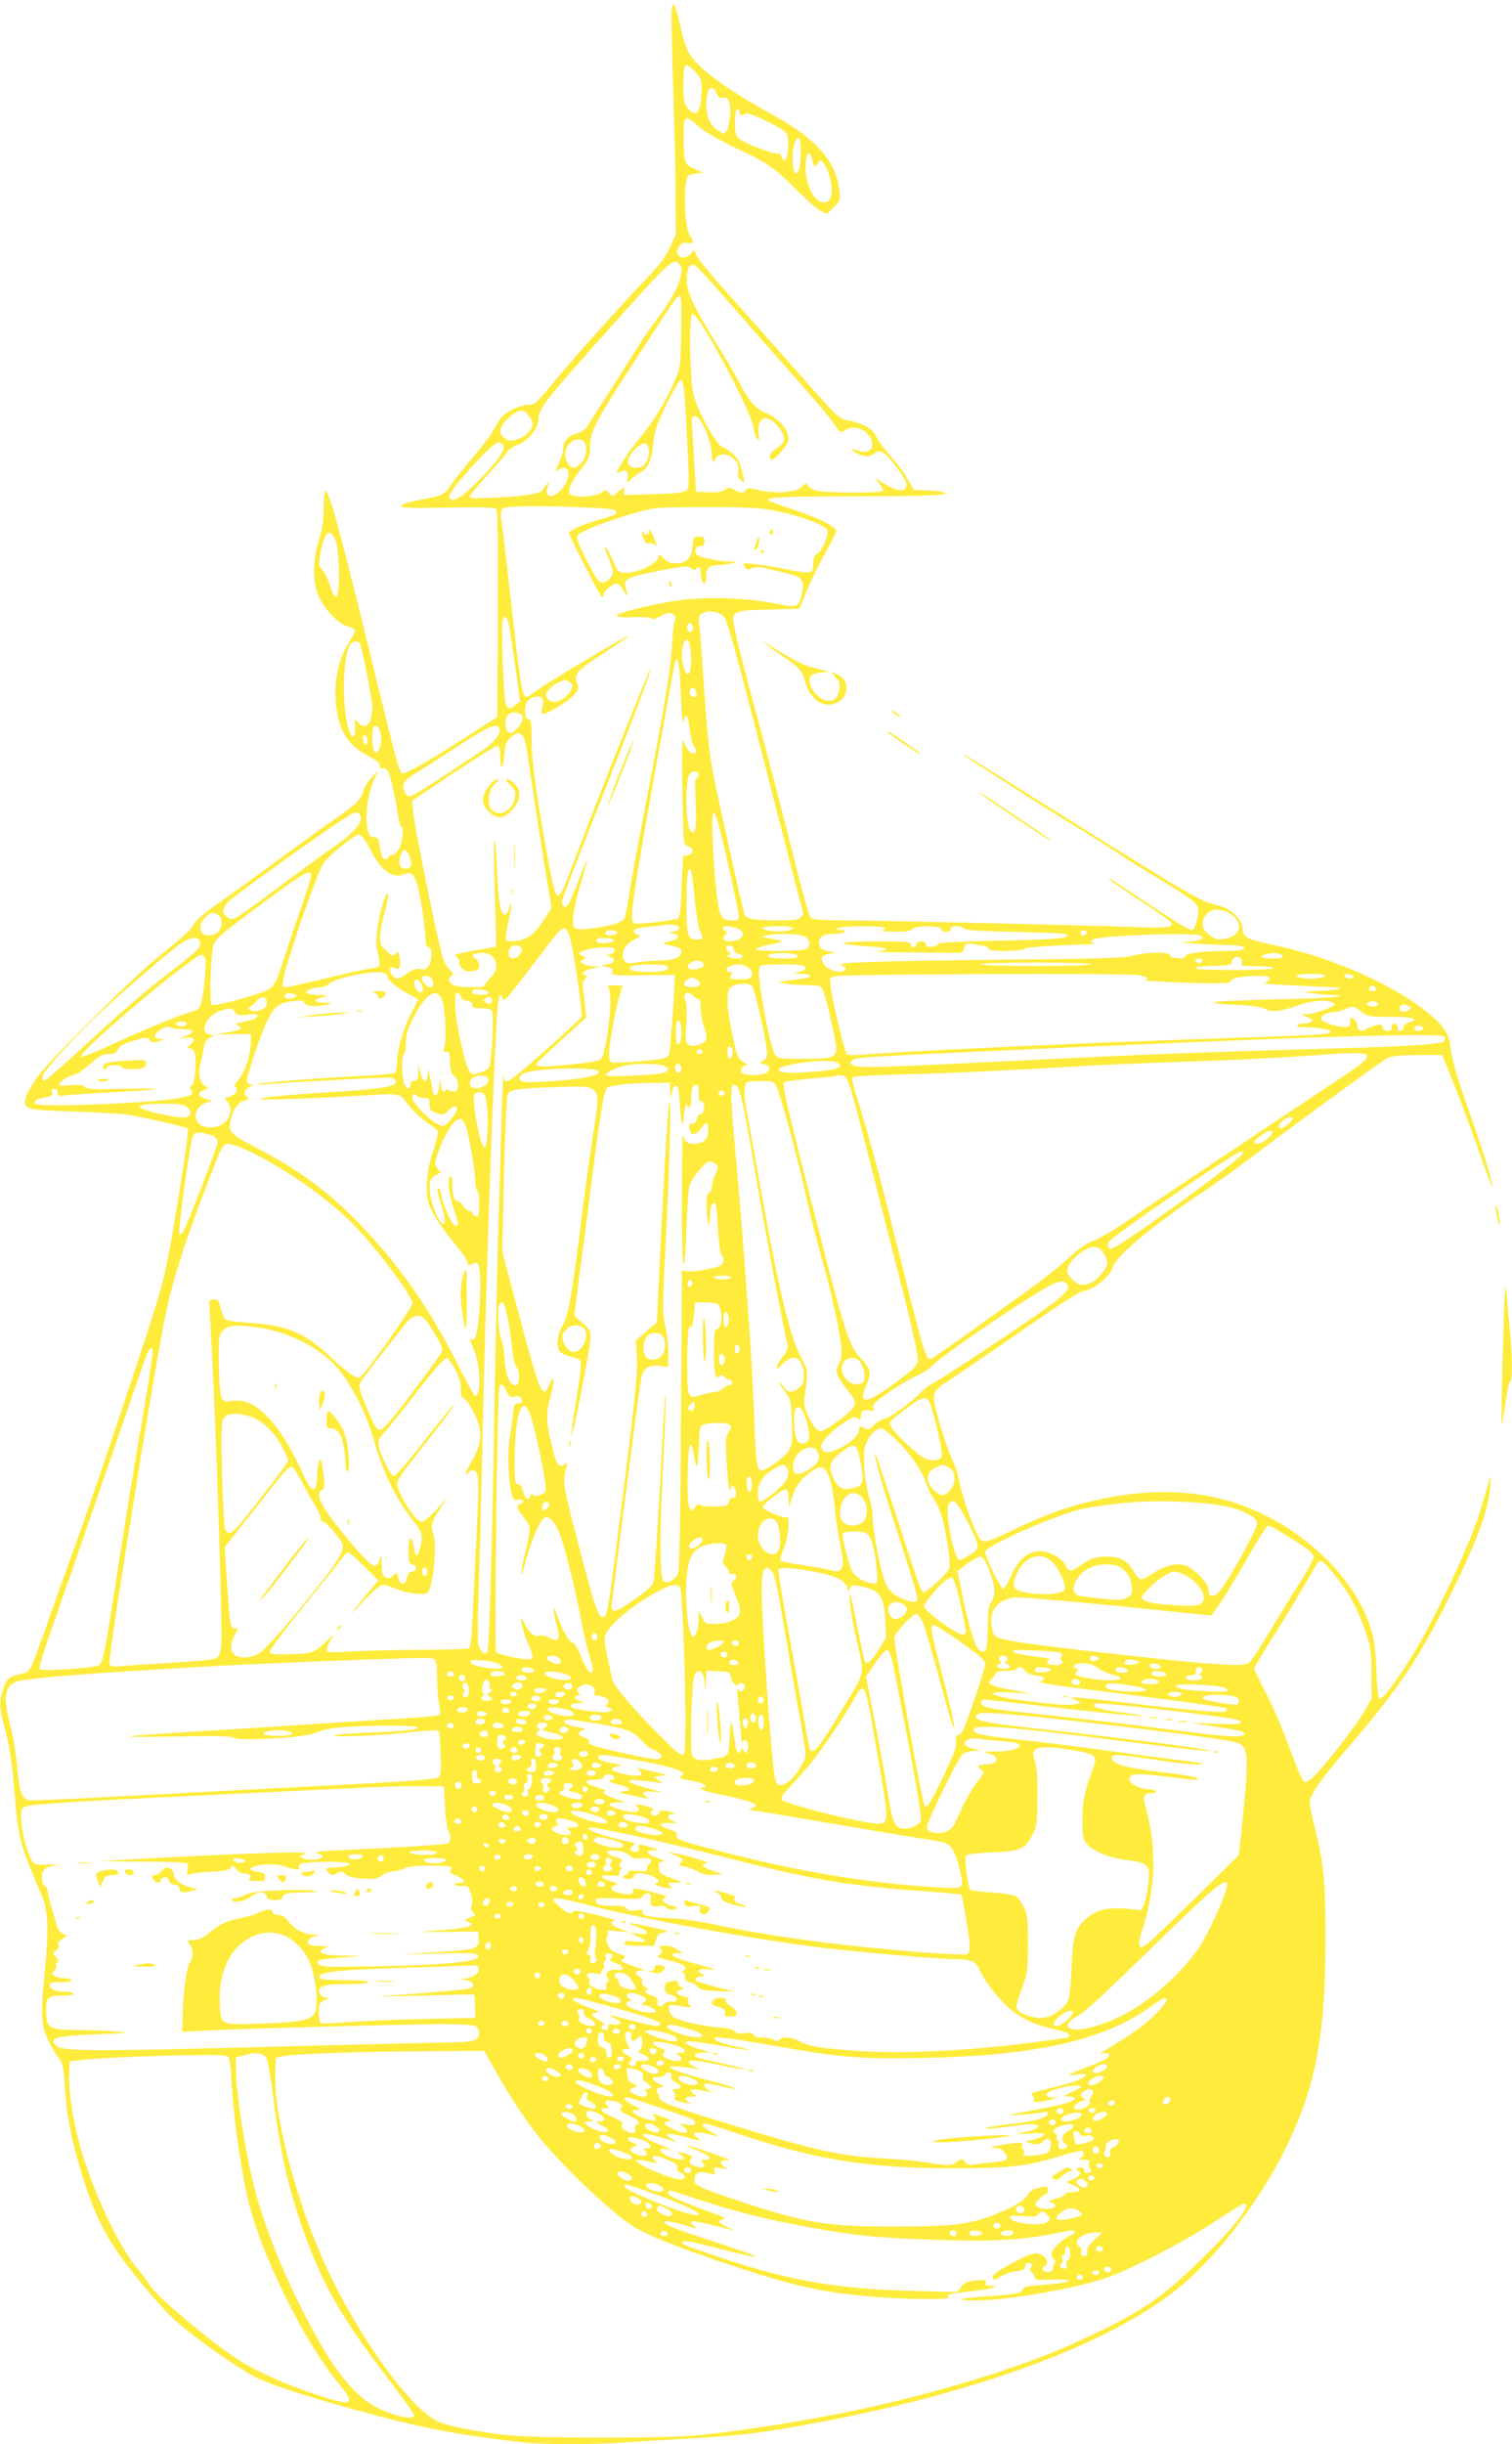 <?xml version="1.0" standalone="no"?>
<!DOCTYPE svg PUBLIC "-//W3C//DTD SVG 20010904//EN"
 "http://www.w3.org/TR/2001/REC-SVG-20010904/DTD/svg10.dtd">
<svg version="1.0" xmlns="http://www.w3.org/2000/svg"
 width="792pt" height="1280pt" viewBox="0 0 792 1280"
 preserveAspectRatio="xMidYMid meet">
<g transform="translate(0,1280) scale(0.1,-0.1)"
fill="#ffeb3b" stroke="none">
<path d="M3518 12738 c-2 -24 2 -205 8 -403 7 -198 13 -451 13 -562 l1 -201
-30 -66 c-22 -50 -53 -91 -131 -173 -142 -149 -358 -390 -452 -503 -122 -147
-125 -150 -160 -150 -37 0 -103 -29 -133 -58 -12 -11 -31 -41 -43 -65 -12 -25
-60 -89 -107 -143 -46 -55 -100 -122 -120 -151 -38 -57 -42 -59 -183 -84 -45
-9 -76 -20 -79 -28 -4 -11 35 -13 242 -9 183 3 249 1 256 -7 7 -8 9 -209 8
-551 l-3 -539 -175 -112 c-174 -112 -298 -183 -319 -183 -18 0 -24 22 -147
523 -184 755 -243 971 -261 953 -4 -3 -7 -46 -8 -94 -1 -62 -8 -109 -25 -162
-30 -94 -33 -202 -7 -278 25 -70 105 -158 158 -172 21 -6 39 -16 39 -22 0 -6
-13 -32 -30 -58 -59 -93 -85 -217 -69 -341 16 -131 66 -207 172 -260 40 -21
57 -35 57 -49 0 -12 5 -17 13 -14 8 3 19 -1 25 -8 14 -17 38 -114 53 -215 7
-46 16 -83 21 -83 15 0 8 -74 -10 -110 -9 -19 -24 -35 -32 -35 -8 0 -19 -6
-23 -12 -14 -23 -35 -14 -41 17 -3 17 -8 43 -11 58 -4 21 -11 28 -27 28 -16
-1 -24 7 -31 34 -16 60 -4 178 25 250 l27 65 -34 -38 c-18 -21 -36 -50 -40
-64 -11 -46 -36 -72 -134 -140 -53 -36 -195 -139 -316 -228 -121 -89 -264
-192 -318 -230 -59 -40 -108 -82 -122 -105 -24 -38 -37 -50 -205 -187 -122
-99 -552 -528 -613 -611 -26 -35 -52 -81 -59 -103 -20 -69 -14 -71 249 -80
125 -4 257 -12 293 -18 105 -19 294 -63 303 -71 5 -4 -12 -138 -38 -296 -52
-329 -76 -451 -111 -573 -42 -147 -318 -973 -414 -1241 -51 -140 -123 -343
-161 -450 -108 -305 -97 -283 -153 -297 -61 -15 -71 -24 -90 -80 -22 -65 -20
-97 13 -220 21 -78 33 -160 45 -298 23 -272 26 -283 144 -560 34 -80 38 -177
18 -381 -24 -242 -22 -296 14 -372 16 -34 41 -78 56 -97 23 -31 27 -47 34
-157 10 -145 29 -249 75 -407 56 -196 111 -322 196 -447 68 -101 215 -278 290
-350 96 -91 336 -262 444 -316 67 -34 257 -96 495 -162 361 -100 536 -134 896
-176 113 -13 366 -13 544 0 74 5 223 14 330 20 231 13 325 23 520 56 919 157
1667 425 2045 734 211 172 440 476 575 763 144 305 192 566 193 1052 1 300 -9
407 -54 585 -16 63 -29 127 -29 141 0 36 57 119 190 274 282 329 374 465 544
806 136 273 204 454 211 566 l5 68 -16 -50 c-8 -27 -26 -88 -40 -135 -52 -172
-223 -537 -350 -750 -76 -126 -162 -242 -177 -237 -8 2 -14 51 -18 153 -5 124
-11 162 -33 229 -82 243 -317 480 -601 604 -245 108 -518 126 -834 55 -153
-34 -257 -72 -434 -156 -166 -79 -164 -79 -199 2 -33 74 -68 181 -83 251 -7
37 -22 84 -33 105 -22 43 -73 199 -92 282 -17 74 -10 91 62 137 34 22 159 107
278 189 374 259 399 275 445 287 56 14 130 77 145 124 20 61 204 215 462 387
68 45 170 118 228 161 207 158 712 527 743 544 25 14 59 17 161 18 l130 0 51
-125 c29 -69 87 -225 130 -347 43 -123 80 -222 82 -220 7 8 -43 174 -111 366
-75 211 -101 300 -111 383 -8 64 -47 113 -150 191 -188 141 -505 274 -787 331
-116 23 -148 39 -148 73 0 58 -59 116 -136 133 -87 19 -141 51 -964 566 -369
231 -370 232 -355 216 12 -13 470 -305 615 -392 58 -35 139 -86 180 -114 41
-28 147 -94 234 -146 88 -53 168 -107 179 -122 17 -23 18 -31 7 -82 -7 -36
-16 -56 -26 -56 -17 0 -104 53 -278 169 -153 102 -156 104 -156 97 0 -4 71
-53 159 -110 87 -57 162 -109 166 -116 16 -26 -22 -31 -185 -25 -288 10 -1348
35 -1521 35 -117 0 -170 4 -181 13 -10 7 -48 144 -102 362 -48 193 -121 474
-162 625 -89 324 -144 545 -144 576 0 42 23 49 190 52 l157 4 38 91 c21 51 64
140 96 198 33 58 59 111 59 118 0 23 -94 70 -221 111 -71 23 -131 45 -134 50
-10 16 71 20 459 21 383 0 516 7 456 22 -14 4 -54 8 -90 9 l-64 3 -33 59 c-18
32 -59 86 -90 119 -30 34 -62 76 -69 93 -18 44 -58 70 -134 88 -74 17 -48 -8
-325 306 -99 112 -247 278 -329 370 -82 91 -153 178 -158 193 l-10 28 -20 -20
c-39 -43 -94 -8 -61 38 11 17 23 22 44 19 33 -5 36 3 14 35 -31 48 -38 288 -9
317 5 5 25 10 44 12 l35 4 -30 12 c-70 28 -73 34 -74 175 -1 115 5 120 77 56
29 -26 103 -69 190 -111 178 -85 207 -104 323 -221 52 -52 109 -102 127 -111
l33 -17 36 36 c35 35 36 37 29 93 -17 148 -124 268 -347 390 -252 139 -403
251 -443 330 -13 26 -31 81 -39 122 -16 75 -33 130 -41 130 -2 0 -6 -19 -8
-42z m123 -314 c31 -33 34 -40 34 -97 -1 -116 -28 -149 -74 -91 -18 23 -21 41
-21 119 0 120 6 126 61 69z m112 -111 c9 -21 18 -27 34 -25 17 3 26 -3 33 -23
12 -31 2 -128 -15 -151 -11 -16 -14 -16 -43 2 -42 24 -62 70 -62 141 0 80 29
110 53 56z m122 -103 c5 -16 9 -17 24 -8 14 9 36 2 113 -35 55 -26 101 -54
108 -66 15 -29 9 -133 -8 -139 -7 -2 -16 5 -19 17 -4 14 -11 20 -22 17 -19 -6
-176 56 -202 80 -15 14 -19 32 -19 86 0 66 12 89 25 48z m320 -201 c-1 -77
-11 -122 -28 -116 -16 5 -21 103 -7 150 17 58 35 41 35 -34z m60 -49 c7 -32
19 -39 29 -15 10 26 27 16 46 -27 41 -96 35 -178 -14 -178 -50 0 -96 87 -96
182 0 78 21 102 35 38z m-697 -542 c34 -34 -7 -142 -106 -274 -33 -45 -71 -99
-85 -120 -13 -22 -82 -129 -152 -239 -70 -110 -134 -210 -141 -222 -8 -12 -32
-27 -54 -33 -44 -12 -70 -41 -70 -80 0 -14 -9 -45 -20 -69 -24 -53 -24 -54 -1
-40 48 31 67 -24 28 -82 -48 -72 -112 -77 -88 -7 10 31 10 32 -5 13 -8 -11
-19 -26 -22 -32 -11 -18 -94 -32 -247 -39 -104 -5 -135 -4 -135 5 0 7 42 58
93 113 50 55 97 109 104 121 6 12 31 29 54 37 54 19 109 87 109 133 0 55 37
102 359 462 338 378 347 385 379 353z m229 -165 c70 -81 198 -226 283 -323
212 -239 276 -314 306 -360 25 -37 28 -39 47 -25 36 25 85 19 118 -14 54 -55
26 -116 -43 -92 -42 15 -47 6 -9 -13 38 -20 70 -20 92 0 28 25 53 9 114 -71
39 -51 56 -81 53 -97 -5 -36 -44 -34 -111 6 l-58 35 26 -30 c14 -17 23 -35 19
-40 -7 -12 -300 -11 -346 1 -21 6 -42 18 -47 28 -8 15 -11 14 -28 -6 -25 -30
-153 -40 -233 -18 -47 12 -56 12 -63 0 -10 -18 -25 -18 -60 1 -25 13 -31 13
-52 -1 -16 -10 -42 -14 -87 -12 l-63 3 -7 125 c-3 69 -9 158 -12 198 -5 68 -5
72 15 72 29 0 82 -116 87 -193 4 -52 6 -56 16 -35 30 61 134 13 123 -57 -4
-25 -1 -38 15 -51 22 -20 22 -22 -3 78 -9 36 -52 81 -88 93 -38 12 -131 176
-158 278 -20 77 -25 418 -6 424 28 10 305 -503 318 -590 4 -26 13 -54 21 -64
12 -16 13 -13 8 23 -7 48 8 84 35 84 43 0 108 -82 96 -120 -3 -11 -19 -27 -35
-37 -33 -19 -42 -36 -34 -58 8 -21 93 73 94 103 1 53 -48 109 -122 141 -53 22
-90 67 -143 171 -19 36 -70 124 -115 195 -120 194 -153 264 -152 331 0 64 15
89 43 74 10 -6 76 -76 146 -157z m-219 -190 c-3 -184 -4 -190 -34 -259 -44
-102 -121 -228 -181 -295 -43 -49 -123 -169 -123 -185 0 -3 9 0 20 6 28 15 43
3 38 -31 l-5 -29 23 21 c13 12 33 27 45 33 43 21 61 60 70 147 7 73 16 99 70
211 35 70 68 128 75 128 15 0 20 -51 35 -344 9 -190 9 -221 -4 -234 -12 -11
-52 -16 -171 -20 l-156 -5 0 22 c0 23 0 23 -32 -4 -31 -27 -32 -27 -48 -8 -15
19 -16 19 -45 1 -30 -18 -116 -25 -149 -12 -29 11 -17 52 39 126 52 68 55 76
55 130 0 73 31 134 209 408 73 113 159 244 190 292 31 49 62 88 69 88 11 0 13
-35 10 -187z m-799 -439 c12 -15 21 -34 21 -44 0 -29 -39 -69 -80 -81 -33 -10
-43 -9 -65 5 -41 27 -27 75 35 121 43 32 63 32 89 -1z m289 -136 c21 -21 14
-83 -13 -112 -13 -14 -31 -26 -39 -26 -21 0 -46 39 -46 71 0 56 65 100 98 67z
m-433 -66 c-26 -49 -175 -204 -220 -227 -26 -15 -37 -17 -46 -8 -9 9 -6 21 13
50 33 49 172 202 212 231 27 20 32 21 45 7 14 -14 13 -19 -4 -53z m773 24 c5
-40 -16 -85 -43 -92 -70 -18 -88 35 -31 92 42 42 70 42 74 0z m-303 -305 c107
-5 130 -9 133 -22 2 -12 -16 -21 -75 -37 -94 -25 -173 -59 -173 -74 0 -13 157
-318 171 -332 6 -6 9 -4 9 6 0 22 57 69 76 61 8 -3 21 -18 30 -34 19 -38 25
-37 14 2 -17 60 -9 64 194 104 118 22 131 23 147 9 11 -10 19 -12 24 -5 11 19
25 12 25 -11 0 -36 11 -68 21 -62 5 3 9 20 9 38 0 42 15 56 65 57 22 1 54 5
70 9 29 7 29 8 -9 9 -67 2 -165 22 -177 37 -16 19 -4 44 21 44 15 0 20 7 20
25 0 21 -5 25 -29 25 -27 0 -29 -3 -33 -52 -6 -63 -32 -88 -89 -88 -29 0 -44
7 -64 27 -19 21 -25 24 -25 11 0 -41 -121 -97 -189 -87 -25 4 -28 9 -57 77 -9
23 -23 47 -31 54 -9 7 -4 -12 11 -46 14 -32 26 -68 26 -79 0 -28 -28 -57 -56
-57 -19 0 -32 19 -81 115 -46 92 -56 118 -47 132 12 20 170 81 310 120 96 26
107 27 359 27 205 1 279 -3 352 -16 135 -26 277 -77 287 -104 9 -23 -25 -104
-50 -121 -19 -12 -24 -24 -24 -54 0 -28 -5 -42 -17 -46 -9 -4 -64 3 -122 15
-58 12 -135 24 -169 28 -63 7 -64 6 -51 -14 10 -16 17 -18 30 -11 31 16 52 13
221 -32 51 -13 63 -38 48 -99 -17 -72 -22 -74 -136 -51 -133 27 -322 36 -465
22 -128 -12 -377 -70 -369 -86 3 -6 41 -9 92 -7 51 2 89 -1 92 -7 4 -6 19 -3
39 9 18 11 42 20 53 20 23 0 39 -24 28 -42 -4 -6 -11 -67 -15 -137 -9 -138
-43 -340 -143 -853 -35 -185 -72 -385 -81 -445 -9 -59 -20 -115 -24 -123 -11
-20 -63 -37 -158 -50 -111 -15 -117 -11 -110 64 3 34 21 113 41 176 19 63 33
116 32 118 -2 1 -22 -48 -46 -110 -23 -62 -48 -119 -55 -127 -19 -20 -36 -4
-29 27 3 15 86 230 184 477 200 505 283 725 277 731 -4 5 -242 -591 -356 -891
-95 -252 -107 -282 -122 -291 -18 -11 -26 12 -53 155 -62 333 -90 537 -91 648
0 98 -2 113 -17 117 -13 3 -18 14 -18 44 0 50 29 78 76 73 18 -2 24 -27 14
-60 -5 -19 -5 -31 1 -31 24 0 127 62 159 94 32 34 34 38 22 68 -17 47 1 68
136 155 101 66 161 108 127 91 -71 -36 -423 -247 -464 -277 -30 -23 -58 -41
-62 -41 -24 0 -33 54 -89 560 -17 151 -35 306 -41 344 -7 49 -6 72 2 82 13 15
215 18 464 5z m-1338 -168 c23 -53 26 -298 3 -298 -9 0 -21 22 -32 60 -10 32
-28 70 -40 82 -20 21 -21 27 -11 81 23 118 50 144 80 75z m1992 -379 c18 -4
39 -16 46 -28 20 -30 86 -276 284 -1053 67 -259 123 -478 127 -486 3 -8 -2
-22 -11 -31 -13 -13 -38 -16 -119 -16 -122 0 -164 7 -175 29 -8 15 -132 571
-167 749 -20 106 -32 223 -49 480 -8 125 -18 253 -21 284 -6 54 -5 58 17 67
30 12 30 12 68 5z m-1081 -76 c5 -29 20 -129 33 -222 l23 -169 -23 -18 c-29
-24 -38 -24 -51 1 -12 22 -27 418 -17 444 12 30 24 16 35 -36z m962 -9 c0 -10
-7 -19 -15 -19 -15 0 -21 31 -9 43 11 10 24 -3 24 -24z m-16 -90 c10 -51 7
-137 -5 -145 -15 -9 -26 11 -34 58 -14 82 23 164 39 87z m-1730 13 c12 -20 66
-292 66 -334 0 -85 -33 -125 -70 -86 l-20 22 0 -48 c0 -62 -20 -57 -38 10 -31
117 -26 358 10 427 9 17 43 24 52 9z m1682 -267 c6 -131 10 -162 17 -135 11
45 22 26 30 -53 3 -32 13 -70 22 -84 12 -18 14 -28 6 -36 -15 -15 -47 17 -60
61 -8 27 -9 -35 -7 -238 2 -151 6 -283 11 -292 4 -10 16 -20 26 -23 27 -9 20
-39 -9 -43 -12 -2 -23 -4 -23 -5 -1 -1 -5 -73 -8 -160 -4 -116 -10 -160 -19
-166 -19 -12 -219 -34 -231 -26 -26 16 -13 105 139 955 39 217 73 403 76 414
14 44 24 -11 30 -169z m-580 61 c18 -14 18 -17 4 -42 -23 -42 -75 -69 -106
-56 -13 7 -24 20 -24 30 0 22 35 57 70 71 33 13 33 13 56 -3z m662 -54 c2 -14
-2 -22 -12 -22 -19 0 -29 17 -22 36 8 22 30 12 34 -14z m-910 -129 c2 -13 -9
-34 -27 -55 -25 -28 -33 -31 -48 -22 -21 14 -22 66 -2 90 19 23 73 14 77 -13z
m-746 -78 c16 -61 -16 -141 -36 -89 -8 21 -8 109 1 118 12 12 27 0 35 -29z
m624 21 c11 -28 -27 -75 -98 -122 -40 -26 -136 -89 -213 -141 -78 -51 -148
-93 -158 -93 -21 0 -40 36 -33 63 3 12 25 34 48 48 24 14 123 78 222 142 172
113 220 134 232 103z m121 -38 c14 -18 20 -45 43 -214 12 -82 41 -270 65 -419
l44 -270 -41 -63 c-50 -77 -86 -104 -149 -110 -47 -4 -49 -4 -49 21 0 14 7 56
15 92 9 37 14 72 12 79 -2 6 -7 -4 -11 -21 -4 -18 -14 -33 -21 -33 -23 0 -35
67 -42 239 -3 91 -9 156 -13 145 -4 -10 -3 -137 2 -282 6 -145 8 -265 5 -268
-2 -2 -45 -11 -94 -19 -50 -8 -98 -18 -107 -21 -15 -6 -15 -7 0 -19 9 -6 14
-17 10 -23 -4 -6 3 -21 15 -33 16 -16 28 -20 55 -14 28 5 34 10 34 30 0 15 -9
29 -21 36 -28 14 -9 29 39 29 71 0 97 -79 42 -130 -16 -15 -30 -33 -30 -39 0
-18 -155 -14 -174 5 -20 19 -20 28 -1 44 12 10 10 15 -11 34 -20 16 -31 45
-50 121 -37 152 -133 631 -140 700 l-6 61 220 148 c122 81 226 145 232 141 5
-3 10 -31 10 -61 0 -74 16 -61 22 17 4 52 9 66 32 86 30 26 49 29 63 11z
m-812 -26 c0 -31 -19 -28 -23 4 -3 18 0 25 10 22 7 -3 13 -14 13 -26z m1735
-176 c0 -8 -5 -18 -11 -22 -9 -5 -10 -43 -5 -133 6 -129 -1 -168 -26 -143 -27
27 -31 267 -5 300 13 17 47 15 47 -2z m-1770 -232 c0 -35 -50 -86 -158 -161
-54 -37 -177 -127 -275 -201 -231 -173 -237 -176 -265 -156 -35 24 -28 57 21
96 106 87 605 439 637 450 24 8 40 -3 40 -28z m1880 -55 c31 -118 100 -435
100 -458 0 -17 -6 -21 -32 -21 -41 0 -54 8 -67 42 -25 66 -54 543 -32 522 7
-6 21 -45 31 -85z m-1868 -46 c9 -10 26 -38 38 -63 53 -105 116 -153 171 -130
41 17 55 8 73 -48 17 -49 45 -239 46 -299 0 -23 5 -33 15 -33 11 0 15 -11 15
-43 0 -51 -26 -83 -59 -72 -20 6 -44 -4 -89 -37 -26 -19 -48 -15 -63 13 -14
26 -3 42 21 29 23 -12 31 6 23 55 -5 32 -7 34 -22 21 -15 -14 -19 -14 -33 2
-9 9 -24 23 -32 30 -20 16 -20 71 -1 147 27 104 33 135 25 135 -13 0 -39 -88
-52 -176 -9 -66 -9 -93 1 -137 8 -30 11 -59 8 -65 -4 -5 -28 -12 -54 -16 -27
-3 -131 -26 -233 -51 -102 -25 -193 -45 -204 -45 -16 0 -18 5 -12 42 14 85
177 557 209 606 28 40 164 152 187 152 4 0 14 -8 22 -17z m244 -99 c17 -42 5
-67 -30 -62 -25 4 -31 33 -17 71 14 37 29 34 47 -9z m1493 -224 c7 -74 19
-148 27 -164 20 -41 18 -46 -15 -46 -50 0 -55 17 -55 188 0 151 7 203 24 171
4 -8 13 -75 19 -149z m-2009 124 c0 -9 -27 -96 -61 -193 -34 -97 -73 -214 -88
-261 -35 -108 -45 -126 -80 -144 -54 -28 -282 -89 -293 -78 -13 13 -4 262 11
313 9 30 37 55 173 157 306 228 338 247 338 206z m4785 -184 c7 0 27 -12 44
-26 58 -48 33 -110 -48 -121 -34 -5 -47 -1 -76 21 -28 21 -35 34 -35 60 0 45
46 82 88 70 8 -2 20 -4 27 -4z m-5274 -20 c13 -8 19 -21 19 -45 0 -41 -33 -68
-77 -63 -40 4 -45 57 -9 93 28 28 38 30 67 15z m2397 -56 c31 -9 27 -22 -10
-33 -32 -9 -32 -9 -5 -10 17 -1 27 -7 27 -16 0 -8 -12 -17 -27 -21 -55 -11
-58 -17 -15 -25 51 -10 62 -16 62 -34 0 -28 -43 -45 -115 -45 -38 -1 -90 -5
-114 -9 -51 -10 -68 -6 -75 17 -12 37 9 77 52 99 37 18 40 22 22 28 -22 7 -26
20 -10 30 6 4 47 10 93 14 45 5 84 9 87 10 3 0 15 -2 28 -5z m321 -15 c58 -20
31 -69 -38 -69 -32 0 -41 16 -19 38 9 9 7 13 -5 18 -9 3 -14 10 -11 15 7 12
34 11 73 -2z m295 2 c4 -5 -12 -12 -33 -16 -46 -8 -133 3 -125 16 7 12 151 12
158 0z m481 0 c3 -5 -5 -12 -17 -14 -13 -2 16 -5 63 -6 67 -1 89 2 99 14 17
20 157 18 152 -2 -1 -8 8 -13 23 -13 16 0 25 6 25 15 0 19 51 20 68 3 10 -10
84 -14 272 -18 142 -3 262 -8 266 -13 21 -21 -37 -26 -343 -33 -232 -5 -331
-10 -330 -18 1 -6 -13 -12 -30 -14 -25 -2 -33 1 -33 12 0 10 -9 16 -25 16 -16
0 -25 -6 -25 -15 0 -8 -7 -15 -15 -15 -8 0 -15 7 -15 15 0 13 -26 15 -174 15
-96 0 -177 -4 -180 -9 -3 -4 45 -11 106 -15 130 -8 158 -19 73 -27 -33 -3 54
-6 193 -7 l252 -2 10 26 c10 25 13 26 56 19 57 -8 74 -14 74 -26 0 -13 174
-11 187 2 7 7 84 14 205 19 106 4 183 8 171 8 -33 3 -37 20 -6 26 101 21 526
33 553 16 24 -16 -6 -29 -70 -31 -45 -2 -38 -4 35 -10 50 -4 127 -7 172 -8 78
-1 111 -12 77 -25 -9 -3 -44 -6 -78 -6 -121 0 -216 -12 -216 -27 0 -10 -11
-13 -42 -11 -28 2 -42 7 -40 16 3 18 -132 16 -194 -3 -40 -12 -165 -16 -699
-21 -649 -7 -871 -14 -827 -29 26 -9 29 -23 6 -32 -28 -11 -90 15 -102 43 -15
32 -11 39 30 49 l33 8 -30 5 c-39 5 -55 19 -55 48 0 30 27 44 84 44 25 0 48 5
51 10 4 6 -6 10 -22 10 -22 0 -25 2 -13 10 19 12 237 13 245 1z m-1648 -56
c20 -78 66 -392 60 -408 -3 -8 -77 -77 -163 -153 -244 -215 -238 -210 -246
-154 -2 14 -7 -96 -11 -245 -4 -148 -12 -403 -17 -565 -5 -162 -14 -578 -20
-925 -11 -694 -27 -1256 -36 -1280 -9 -22 -21 -19 -40 10 -15 23 -15 55 -5
368 6 188 13 466 16 617 17 848 60 2099 81 2363 6 76 16 97 27 55 5 -18 28 8
138 153 154 204 168 221 188 217 8 -2 20 -25 28 -53z m246 30 c1 -5 -13 -11
-30 -13 -31 -3 -42 6 -26 22 10 10 53 3 56 -9z m2460 0 c1 -5 -6 -11 -15 -13
-11 -2 -18 3 -18 13 0 17 30 18 33 0z m-1475 -21 c27 -19 29 -50 3 -64 -24
-13 -261 -14 -261 -1 0 5 26 15 58 21 76 15 94 23 62 27 -14 2 -41 6 -60 10
-33 6 -34 6 -10 13 48 15 184 11 208 -6z m-3170 -31 c4 -25 -11 -40 -145 -144
-153 -118 -229 -184 -446 -382 -109 -100 -205 -186 -214 -190 -21 -12 -28 -1
-16 26 14 31 163 196 264 292 116 111 404 360 459 396 52 35 93 36 98 2z
m2167 12 c0 -11 -59 -19 -82 -11 -8 3 -11 11 -8 16 8 14 90 9 90 -5z m-487
-38 c9 -10 7 -19 -4 -35 -29 -42 -78 -16 -54 29 12 22 43 25 58 6z m1116 -9
c-1 -10 8 -19 22 -22 36 -9 29 -26 -10 -26 -32 0 -64 20 -34 20 8 1 6 6 -6 15
-10 7 -15 19 -11 25 10 16 40 7 39 -12z m-624 -4 c0 -9 -10 -18 -22 -22 l-22
-5 23 -9 c32 -11 21 -32 -20 -38 l-34 -6 34 -7 c27 -6 32 -11 28 -27 -5 -19 1
-19 162 -17 l166 2 -3 -70 c-3 -87 -21 -312 -27 -342 -4 -16 -15 -24 -38 -28
-67 -11 -247 -24 -262 -19 -10 4 -15 19 -15 43 0 47 34 239 55 306 8 28 15 51
15 53 0 1 -18 2 -40 2 -39 0 -40 -1 -29 -22 21 -40 -14 -335 -44 -365 -8 -9
-67 -19 -166 -28 -146 -14 -171 -14 -171 4 0 4 59 60 131 125 l130 118 -6 56
c-3 32 -8 73 -11 93 -4 25 0 41 10 52 14 14 14 16 -1 21 -23 9 -6 23 42 35
l40 9 -33 1 c-18 1 -43 6 -54 12 -20 11 -21 12 -4 24 16 12 16 14 -4 20 -48
15 24 42 118 44 41 1 52 -2 52 -15z m938 -20 c45 -13 20 -24 -52 -24 -105 0
-115 26 -11 29 22 0 50 -2 63 -5z m2546 0 c33 -13 14 -24 -39 -24 -30 0 -55 4
-55 9 0 16 64 26 94 15z m-5628 -29 c7 -29 -11 -201 -26 -239 -6 -18 -21 -28
-52 -36 -59 -16 -276 -106 -432 -179 -71 -33 -134 -57 -140 -54 -26 17 585
533 631 533 7 0 15 -11 19 -25z m5422 7 c7 -5 10 -16 6 -25 -5 -15 4 -17 80
-17 51 0 86 -4 86 -10 0 -6 -75 -10 -205 -10 -125 0 -205 4 -205 10 0 5 44 11
98 12 77 2 96 6 94 17 -2 8 3 18 10 22 16 11 20 11 36 1z m-200 -14 c-3 -7
-11 -13 -18 -13 -7 0 -15 6 -17 13 -3 7 4 12 17 12 13 0 20 -5 18 -12z m-2619
-7 c19 -12 6 -28 -30 -36 -41 -9 -62 10 -35 31 22 16 45 18 65 5z m2036 -11
c-11 -5 -141 -9 -290 -9 -148 0 -279 4 -290 9 -12 5 108 9 290 9 182 0 302 -4
290 -9z m-2219 -11 c12 -19 -19 -29 -93 -29 -73 0 -103 6 -103 20 0 13 28 18
112 19 47 1 80 -3 84 -10z m422 -5 c26 -18 29 -49 6 -58 -21 -8 -89 -8 -97 1
-4 3 -2 12 4 20 9 10 8 13 -4 13 -26 0 -30 20 -5 29 35 15 71 13 96 -5z m286
10 c25 -10 19 -23 -16 -33 l-33 -9 42 -1 c59 -1 63 -19 6 -26 -27 -3 -66 -9
-88 -12 l-40 -7 40 -7 c22 -4 73 -8 113 -8 65 -1 73 -3 82 -23 17 -38 70 -271
70 -304 0 -53 -18 -59 -167 -59 -127 0 -136 1 -153 22 -11 14 -29 83 -50 190
-35 185 -43 264 -26 275 13 9 198 11 220 2z m-2190 -40 c9 -3 16 -12 16 -19 0
-18 53 -61 111 -91 27 -13 49 -26 49 -29 0 -2 -15 -33 -34 -67 -41 -75 -76
-194 -76 -259 0 -26 -6 -51 -12 -57 -7 -5 -80 -13 -163 -16 -206 -9 -548 -36
-555 -43 -3 -3 24 -3 60 0 36 4 153 11 260 17 107 5 238 12 291 15 74 4 99 2
108 -9 28 -34 -48 -48 -344 -66 -215 -13 -355 -27 -364 -35 -6 -7 254 1 504
16 246 14 224 18 274 -47 24 -30 67 -71 96 -91 30 -19 56 -41 59 -48 2 -7 -9
-55 -26 -106 -22 -70 -31 -115 -32 -174 -1 -72 2 -87 31 -145 18 -36 66 -105
108 -154 41 -50 75 -98 75 -108 0 -16 3 -17 20 -8 11 6 25 8 30 5 17 -10 21
-110 11 -243 -9 -125 -21 -169 -42 -156 -12 7 -12 7 16 -61 33 -80 35 -235 4
-235 -5 0 -42 67 -83 149 -153 305 -311 532 -521 750 -159 165 -320 285 -524
391 -149 77 -165 91 -156 139 11 63 37 105 72 116 27 9 30 12 16 21 -21 13
-11 41 19 54 18 7 19 9 5 9 -10 1 -20 7 -23 15 -7 18 68 243 109 326 36 73 61
90 139 98 38 4 49 1 54 -12 7 -17 63 -20 119 -6 27 7 25 8 -17 9 -57 1 -62 15
-10 29 37 10 37 10 -20 11 -31 1 -60 6 -63 11 -8 12 36 30 74 30 16 0 34 7 41
15 28 34 246 77 294 59z m3944 -10 c50 -7 71 -22 35 -26 -37 -3 198 -16 325
-17 97 -1 131 2 130 11 -4 15 57 27 140 27 46 1 62 -2 62 -13 0 -7 -10 -17
-22 -22 -21 -7 19 -9 352 -24 82 -3 27 -17 -80 -20 -80 -3 -82 -3 -35 -10 28
-5 77 -9 110 -10 54 -2 57 -3 25 -10 -19 -4 -170 -11 -335 -14 -165 -4 -303
-10 -308 -15 -5 -5 47 -11 115 -13 89 -4 132 -10 155 -22 36 -19 85 -13 183
23 58 21 145 27 170 11 8 -5 12 -11 10 -13 -18 -16 -109 -47 -139 -48 l-36 -1
34 -15 c27 -11 31 -17 20 -24 -8 -5 -26 -9 -41 -9 -15 0 -30 -4 -33 -10 -4 -6
11 -10 38 -10 62 0 137 -11 137 -21 0 -15 -38 -18 -345 -29 -636 -21 -893 -31
-1412 -55 -293 -14 -585 -29 -649 -35 -73 -7 -121 -7 -127 -1 -13 13 -76 272
-84 343 l-6 57 34 9 c38 11 1490 16 1577 6z m982 -3 c0 -12 -61 -20 -109 -14
-67 9 -47 23 34 23 41 0 75 -4 75 -9z m150 -6 c0 -15 -43 -12 -48 3 -3 10 4
13 22 10 15 -2 26 -7 26 -13z m-4832 -7 c17 -17 15 -48 -2 -48 -19 0 -46 27
-46 46 0 17 31 19 48 2z m1397 -11 c25 -19 11 -37 -30 -37 -19 0 -37 5 -41 12
-7 11 21 38 41 38 6 0 19 -6 30 -13z m-1446 -24 c9 -19 9 -29 1 -37 -14 -13
-40 17 -40 46 0 27 25 22 39 -9z m1731 -8 c13 -15 63 -232 75 -321 6 -46 4
-54 -15 -67 l-21 -15 26 -6 c30 -8 33 -31 6 -46 -24 -12 -101 -13 -120 -1 -18
12 -7 41 16 41 13 0 8 6 -13 19 -27 17 -34 29 -47 93 -31 143 -38 194 -35 243
2 41 7 52 28 62 34 17 85 16 100 -2z m3268 -13 c2 -7 -6 -12 -17 -12 -21 0
-27 11 -14 24 9 9 26 2 31 -12z m-4650 -19 c2 -9 -9 -13 -37 -13 -39 0 -57 10
-44 24 12 11 76 2 81 -11z m-1005 -18 c1 -5 -13 -11 -30 -13 -31 -3 -42 6 -26
22 10 10 53 3 56 -9z m765 -29 c15 -46 21 -210 8 -244 -6 -19 -5 -23 11 -20
15 3 18 -5 21 -56 2 -46 8 -63 23 -74 23 -16 26 -70 4 -78 -8 -4 -22 -1 -29 5
-10 8 -16 9 -21 1 -12 -19 -25 0 -27 38 -1 33 -2 31 -7 -12 -7 -61 -28 -72
-36 -19 -3 21 -10 54 -15 73 l-8 35 -1 -32 c-2 -49 -28 -42 -39 10 l-10 42 -1
-42 c-1 -36 -4 -43 -21 -43 -13 0 -20 -7 -20 -20 0 -36 -29 -22 -36 18 -11 56
-10 132 1 140 6 4 10 32 11 62 0 42 9 71 36 125 69 136 130 171 156 91z m97
23 c0 -8 13 -16 30 -19 21 -4 30 -11 29 -23 -2 -14 7 -17 46 -17 26 0 52 -6
57 -12 11 -14 0 -249 -12 -288 -6 -20 -19 -28 -72 -44 -34 -11 -48 22 -83 182
-25 119 -32 203 -21 240 3 10 26 -7 26 -19z m1215 6 c7 -8 19 -15 26 -15 10 0
14 -14 14 -49 0 -27 7 -68 15 -91 25 -71 21 -87 -25 -101 -32 -10 -42 -9 -56
2 -14 11 -15 27 -9 110 4 66 3 104 -5 118 -19 37 14 58 40 26z m-2232 -31 c3
-24 -12 -40 -48 -48 -29 -7 -65 12 -41 21 7 3 23 16 34 30 25 28 51 27 55 -3z
m1178 15 c11 -19 -13 -34 -31 -19 -13 11 -13 15 -3 21 18 12 26 11 34 -2z
m4642 -26 c2 -9 -7 -13 -27 -13 -31 0 -42 14 -18 23 19 8 40 3 45 -10z m162
-13 c13 -9 13 -11 0 -20 -28 -18 -60 -4 -45 20 8 13 26 13 45 0z m-251 -27
c34 -26 40 -28 156 -28 121 0 156 -11 96 -30 -19 -5 -30 -15 -28 -24 1 -8 -6
-17 -15 -19 -13 -2 -18 3 -18 17 0 12 -6 21 -15 21 -8 0 -15 -9 -15 -20 0 -26
-40 -27 -47 -1 -4 16 -10 17 -39 11 -19 -5 -41 -13 -49 -20 -19 -16 -45 -6
-45 18 0 18 -18 42 -32 42 -4 0 -7 -10 -5 -22 1 -17 -4 -24 -21 -26 -35 -5
-132 26 -132 43 0 18 31 35 67 35 15 1 42 7 58 15 42 19 44 18 84 -12z m-5899
-3 c10 -18 17 -19 67 -14 45 6 55 4 51 -7 -4 -13 -18 -18 -93 -35 -24 -5 -27
-8 -12 -13 37 -14 20 -26 -48 -37 l-70 -11 95 1 95 1 -1 -45 c-1 -67 -31 -155
-65 -195 -17 -19 -26 -35 -20 -35 6 0 11 -9 11 -19 0 -13 -11 -24 -34 -32 -33
-12 -33 -12 -13 -32 21 -21 18 -66 -6 -95 -37 -45 -126 -49 -153 -7 -29 44 12
103 73 106 10 0 0 6 -21 12 -49 15 -56 34 -20 47 27 11 27 11 6 25 -27 20 -35
62 -22 116 7 24 15 62 18 84 5 28 14 43 31 51 l24 12 -24 4 c-60 8 -15 106 59
126 55 15 60 14 72 -8z m2340 -102 c0 -42 -8 -68 -21 -68 -10 0 -12 113 -2
123 11 12 23 -16 23 -55z m-2592 40 c-3 -7 -15 -13 -28 -13 -13 0 -25 6 -27
13 -3 8 6 12 27 12 21 0 30 -4 28 -12z m-18 -28 c60 0 64 -16 9 -37 l-34 -13
37 5 c45 7 57 -9 26 -35 -19 -16 -20 -19 -6 -20 29 0 38 -33 31 -115 -4 -51
-11 -79 -20 -82 -10 -4 -11 -9 -2 -19 17 -21 3 -32 -54 -43 -144 -28 -748 -53
-762 -31 -10 16 7 26 55 34 33 5 37 9 33 27 -5 17 -2 20 13 17 12 -2 18 -11
16 -22 -3 -16 2 -17 45 -12 26 3 142 11 258 17 116 6 212 14 215 16 3 3 -77 3
-178 1 -155 -5 -185 -3 -198 10 -12 11 -29 13 -75 9 -33 -4 -59 -3 -59 2 0 16
52 51 75 51 13 0 48 23 84 55 52 46 68 55 100 55 30 0 40 5 49 24 8 19 28 30
82 46 68 20 72 20 85 4 10 -15 18 -16 46 -7 33 11 33 11 7 12 -38 1 -36 24 4
49 23 15 37 18 49 11 10 -5 41 -9 69 -9z m6495 5 c0 -5 -10 -11 -22 -13 -16
-2 -23 2 -23 13 0 11 7 15 23 13 12 -2 22 -7 22 -13z m115 -49 c0 -8 -4 -17
-9 -21 -24 -14 -186 -25 -527 -34 -759 -22 -1044 -33 -1609 -61 -823 -41 -915
-44 -949 -31 -27 11 -28 13 -14 27 18 18 12 18 1173 70 927 41 1471 61 1743
63 161 1 192 -1 192 -13z m-3735 -57 c10 -15 -4 -61 -15 -54 -13 8 -13 65 -1
65 6 0 13 -5 16 -11z m-155 -20 c0 -5 -7 -9 -15 -9 -15 0 -20 12 -9 23 8 8 24
-1 24 -14z m3478 -14 c13 -13 -17 -42 -99 -96 -420 -279 -1085 -724 -1171
-784 -59 -40 -130 -82 -159 -92 -37 -13 -76 -40 -138 -97 -47 -43 -162 -133
-256 -199 -93 -66 -231 -165 -306 -219 -75 -54 -144 -100 -153 -104 -25 -9
-34 22 -145 466 -107 433 -191 747 -241 899 -17 52 -29 100 -26 106 3 9 83 14
278 19 249 6 532 20 978 46 91 5 307 14 480 20 306 10 570 24 775 40 103 8
172 6 183 -5z m-2763 -46 c21 -20 -20 -33 -138 -42 -122 -10 -177 -6 -177 13
0 13 70 30 164 40 84 8 134 4 151 -11z m-921 -9 c14 -5 26 -14 26 -20 0 -19
-44 -27 -187 -33 -121 -6 -141 -4 -137 8 6 14 69 41 114 48 51 8 160 7 184 -3z
m93 -6 c8 -22 -15 -44 -26 -25 -10 16 -4 41 10 41 5 0 12 -7 16 -16z m-435
-22 c16 -16 -19 -29 -107 -41 -119 -15 -269 -23 -288 -15 -26 10 -20 33 11 45
63 25 362 33 384 11z m-594 -28 c50 -14 -2 -72 -55 -62 -28 5 -29 46 -1 57 29
12 28 12 56 5z m1920 -74 c13 -41 64 -232 112 -425 49 -192 123 -485 165 -650
43 -170 75 -315 73 -335 -3 -31 -13 -42 -93 -103 -179 -134 -227 -141 -174
-23 25 57 20 77 -36 137 -62 66 -86 147 -316 1056 -71 282 -91 375 -82 384 6
6 68 15 139 21 71 5 131 11 133 14 3 3 17 4 30 2 22 -3 28 -13 49 -78z m-394
28 c19 -29 114 -381 165 -610 22 -98 54 -224 71 -282 44 -153 87 -338 101
-439 11 -79 10 -91 -6 -127 -17 -38 -17 -43 -2 -73 10 -18 33 -51 52 -75 41
-51 42 -60 14 -96 -21 -26 -119 -97 -151 -109 -23 -8 -46 16 -76 81 -18 41
-23 63 -18 95 20 142 20 138 -17 207 -59 108 -118 355 -216 906 -34 187 -65
364 -71 393 -14 74 -13 138 3 144 6 3 40 6 74 6 54 1 64 -2 77 -21z m-553 -35
l2 -48 6 40 c4 26 11 40 21 40 12 0 16 -20 21 -97 5 -98 18 -145 20 -72 0 36
17 95 18 67 1 -7 6 -13 11 -13 6 0 10 20 10 44 0 54 8 76 26 76 10 0 14 -13
14 -45 0 -34 4 -45 16 -45 11 0 14 -8 12 -32 -2 -21 -8 -33 -18 -33 -8 0 -17
-11 -20 -25 -4 -15 -13 -24 -23 -24 -18 2 -21 -13 -11 -40 9 -25 31 -19 56 14
29 40 38 38 38 -9 0 -47 -26 -71 -76 -71 -35 0 -50 13 -57 50 -2 14 -5 -139
-5 -340 -1 -385 12 -464 24 -142 3 97 10 193 15 212 5 19 30 57 54 84 41 46
46 49 70 38 29 -13 31 -26 10 -66 -8 -15 -15 -41 -15 -57 0 -17 -6 -32 -15
-35 -11 -5 -15 -22 -14 -73 1 -86 17 -130 18 -49 1 52 13 79 29 64 3 -4 9 -63
13 -133 4 -69 12 -130 18 -136 17 -17 13 -45 -6 -55 -31 -15 -140 -35 -171
-30 l-30 4 -5 -775 c-2 -454 -8 -788 -14 -806 -12 -37 -57 -63 -79 -45 -17 15
-19 249 -4 535 14 280 20 451 15 440 -2 -5 -11 -143 -19 -305 -21 -396 -36
-628 -42 -666 -4 -26 -21 -43 -99 -99 -106 -75 -128 -78 -120 -18 3 21 37 288
76 593 38 305 75 572 80 592 12 46 39 62 95 55 l44 -5 0 77 c0 42 -7 106 -16
142 -15 62 -15 94 5 475 19 373 27 704 17 693 -6 -6 -23 -289 -46 -754 l-19
-400 -56 -48 -55 -48 6 -87 c5 -72 -6 -185 -65 -657 -84 -665 -88 -695 -108
-702 -28 -11 -43 31 -144 421 -71 271 -72 280 -52 366 6 22 5 24 -10 11 -25
-20 -42 0 -60 72 -36 141 -39 190 -17 269 11 40 20 84 19 98 0 21 -3 18 -20
-18 -37 -85 -46 -65 -164 376 l-84 317 9 402 c5 231 14 411 19 422 14 25 46
30 247 38 152 5 176 4 198 -11 33 -21 34 -49 1 -248 -13 -84 -43 -299 -65
-478 -47 -378 -63 -460 -96 -517 -29 -50 -32 -113 -6 -136 9 -8 34 -18 54 -22
21 -4 42 -13 48 -20 7 -8 1 -67 -20 -196 -17 -101 -29 -190 -27 -199 4 -21 98
454 100 509 1 40 -2 47 -42 82 l-43 39 21 167 c13 93 45 340 72 551 52 405 64
471 85 479 30 11 124 21 222 22 l102 1 1 -47z m359 11 c17 -45 38 -149 100
-514 50 -293 135 -739 156 -825 3 -14 -6 -34 -25 -59 -17 -21 -31 -46 -31 -55
0 -13 4 -12 18 5 18 23 53 44 71 44 28 0 51 -41 51 -89 0 -42 -4 -53 -26 -70
-38 -29 -61 -26 -84 12 -11 17 -20 27 -20 21 0 -5 15 -30 33 -54 31 -43 32
-47 35 -160 3 -101 1 -119 -17 -147 -22 -35 -116 -103 -142 -103 -25 0 -30 32
-39 294 -5 133 -16 336 -25 451 -37 510 -47 636 -70 890 -30 322 -31 385 -10
385 9 0 20 -12 25 -26z m-75 -13 c7 -12 -12 -24 -25 -16 -11 7 -4 25 10 25 5
0 11 -4 15 -9z m-1258 -13 c25 -32 24 -283 -1 -275 -24 8 -68 261 -49 280 11
11 40 8 50 -5z m-352 -8 c3 -5 19 -10 36 -10 26 0 29 -3 29 -33 0 -29 5 -35
36 -46 34 -12 37 -11 64 14 35 34 56 26 36 -13 -8 -15 -25 -37 -39 -50 -24
-23 -26 -23 -57 -7 -47 24 -130 110 -130 135 0 21 14 27 25 10z m-1204 -58
c25 -21 21 -46 -8 -54 -10 -3 -59 3 -108 13 -172 35 -178 59 -16 59 91 0 113
-3 132 -18z m5789 -61 c0 -11 -48 -51 -61 -51 -17 0 -9 29 13 44 25 18 48 21
48 7z m-4326 -53 c19 -65 46 -230 46 -280 0 -20 5 -40 10 -43 6 -3 10 -35 10
-71 0 -48 -3 -64 -14 -64 -8 0 -16 7 -20 15 -3 8 -12 15 -20 15 -7 0 -21 11
-30 25 -9 14 -23 25 -30 25 -17 0 -26 31 -26 88 0 23 -4 42 -10 42 -18 0 -10
-91 15 -166 29 -86 30 -94 11 -94 -15 0 -65 104 -73 155 -3 20 -10 38 -14 41
-14 8 -10 -19 11 -81 37 -107 18 -146 -26 -52 -26 59 -40 132 -31 170 4 13 19
29 34 36 26 12 26 14 10 25 -9 7 -17 24 -17 37 1 33 53 153 85 195 39 50 61
45 79 -18z m4220 -17 c8 -13 -51 -61 -75 -61 -29 0 -23 17 18 45 41 27 49 30
57 16z m-5543 -22 c11 -5 19 -19 19 -30 0 -20 -146 -403 -176 -460 -9 -18 -19
-27 -24 -23 -10 10 54 476 70 513 10 21 15 23 52 17 22 -4 49 -11 59 -17z
m172 -72 c187 -87 417 -247 552 -383 125 -126 315 -379 315 -419 0 -22 -215
-328 -265 -379 -14 -14 -19 -14 -44 -1 -16 8 -70 53 -121 100 -145 133 -222
164 -451 180 -47 4 -91 10 -97 14 -7 4 -18 30 -25 57 -10 42 -15 49 -37 49
-22 0 -25 -4 -23 -35 19 -341 25 -479 38 -830 9 -228 19 -543 22 -700 7 -325
9 -313 -74 -323 -26 -4 -124 -11 -218 -17 -93 -5 -196 -12 -228 -15 -46 -4
-59 -2 -64 11 -10 26 244 1600 298 1847 37 169 87 329 185 589 109 288 109
288 139 288 15 0 59 -15 98 -33z m5217 -16 c0 -25 -655 -501 -690 -501 -14 0
-21 17 -14 34 11 28 667 476 696 476 5 0 8 -4 8 -9z m-755 -497 c18 -7 45 -55
45 -80 0 -25 -46 -81 -80 -99 -41 -21 -64 -19 -99 11 -51 42 -37 87 42 145 40
29 61 34 92 23z m-1925 -154 c0 -5 -20 -10 -45 -10 -25 0 -45 5 -45 10 0 6 20
10 45 10 25 0 45 -4 45 -10z m-208 -42 c-15 -15 -26 -4 -18 18 5 13 9 15 18 6
9 -9 9 -15 0 -24z m1968 7 c17 -21 -4 -47 -92 -113 -100 -74 -565 -384 -608
-404 -19 -9 -51 -33 -70 -53 -52 -54 -165 -135 -188 -135 -11 0 -34 -14 -51
-30 -25 -26 -34 -29 -50 -20 -27 14 -31 13 -31 -9 0 -27 -48 -71 -109 -99 -57
-26 -82 -23 -89 13 -5 22 56 85 122 127 40 26 51 30 67 20 17 -11 19 -9 19 12
0 27 18 37 51 29 14 -4 20 -2 16 5 -4 5 -4 17 -1 26 8 21 153 118 225 151 31
13 66 37 80 51 49 53 483 349 614 419 55 29 77 31 95 10z m-2941 -132 c13 -50
28 -143 36 -223 4 -36 14 -72 22 -82 18 -21 14 -93 -6 -93 -30 0 -51 48 -58
135 -3 47 -12 97 -19 112 -14 28 -20 169 -7 181 14 14 23 6 32 -30z m1109 29
c29 -19 27 -132 -3 -132 -12 0 -15 -19 -15 -107 0 -130 6 -159 27 -141 12 10
17 9 27 -2 6 -8 18 -15 26 -15 8 0 15 -7 15 -15 0 -8 -7 -15 -16 -15 -9 0 -24
-8 -33 -18 -10 -9 -28 -17 -40 -17 -13 0 -45 -7 -71 -15 -74 -22 -75 -19 -75
164 0 157 6 213 20 191 4 -6 10 20 14 59 l7 71 52 0 c29 0 58 -4 65 -8z m57
-62 c7 -23 -2 -60 -16 -60 -5 0 -9 18 -9 40 0 42 14 54 25 20z m-1591 -16 c9
-8 35 -47 57 -85 35 -59 40 -73 31 -92 -6 -12 -75 -107 -154 -212 -95 -126
-150 -191 -164 -193 -17 -2 -26 9 -51 65 -59 134 -68 163 -54 185 19 31 220
290 249 321 29 30 63 35 86 11z m-878 -45 c148 -20 298 -90 396 -185 79 -76
173 -251 214 -397 51 -182 118 -318 219 -445 37 -46 42 -72 24 -135 -13 -47
-25 -41 -33 18 -10 64 -26 46 -26 -29 0 -55 3 -64 20 -69 26 -7 26 -37 0 -37
-14 0 -22 -10 -28 -32 -11 -42 -34 -42 -45 -2 -9 31 -10 31 -28 13 -15 -15
-24 -17 -39 -9 -16 9 -20 22 -21 68 -1 53 -2 54 -10 25 -6 -20 -16 -33 -26
-33 -19 0 -76 59 -178 185 -106 131 -137 197 -99 212 14 5 15 16 10 69 -4 35
-10 72 -13 81 -6 15 -8 14 -14 -7 -4 -14 -7 -44 -8 -67 -2 -101 -27 -96 -78
16 -64 140 -122 231 -187 297 -66 66 -116 86 -188 77 -34 -5 -39 -2 -49 23 -6
16 -12 93 -13 175 -1 130 1 149 18 167 28 32 68 37 182 21z m1705 1 c26 -14
25 -69 -2 -104 -34 -44 -81 -29 -99 32 -8 29 -6 37 15 58 26 26 55 30 86 14z
m420 -46 c19 -23 16 -80 -6 -104 -23 -26 -71 -27 -85 -1 -15 28 -12 73 6 99
18 26 65 30 85 6z m404 -69 c0 -10 -6 -20 -12 -22 -8 -3 -13 5 -13 22 0 17 5
25 13 23 6 -3 12 -13 12 -23z m-3075 -18 c0 -13 -20 -145 -45 -293 -72 -421
-81 -480 -130 -794 -73 -476 -86 -540 -107 -551 -26 -14 -298 -33 -310 -21 -6
6 22 97 75 248 47 132 169 484 272 784 103 300 196 569 207 598 20 55 38 68
38 29z m2994 -22 c6 -17 -2 -45 -14 -45 -4 0 -10 8 -12 18 -9 34 13 59 26 27z
m-1410 -66 c21 -38 30 -68 30 -101 0 -36 4 -49 16 -53 21 -7 64 -85 80 -144
15 -56 1 -118 -45 -194 -19 -32 -30 -57 -25 -57 5 0 12 5 15 10 3 6 14 10 24
10 28 0 32 -50 21 -254 -5 -100 -14 -291 -20 -425 -7 -174 -14 -247 -23 -253
-6 -4 -127 -8 -267 -8 -140 -1 -302 -5 -360 -9 -63 -5 -109 -5 -115 1 -7 6 -2
23 12 50 l23 40 -49 -45 c-58 -54 -67 -57 -191 -60 -77 -2 -95 1 -97 13 -2 8
80 118 183 245 102 126 193 239 201 252 9 13 21 23 27 23 6 0 44 -33 84 -73
l73 -73 -33 -41 c-18 -22 -57 -69 -86 -104 -38 -45 -28 -36 35 29 57 60 95 92
109 92 12 0 42 -9 66 -20 51 -22 147 -35 166 -22 29 20 53 244 32 307 -15 46
-9 69 36 136 l35 54 -56 -62 c-32 -35 -65 -63 -76 -63 -32 0 -129 152 -129
202 0 14 38 70 96 143 126 158 207 265 202 270 -1 2 -70 -82 -151 -186 -81
-104 -155 -189 -163 -189 -16 0 -70 106 -80 157 -5 29 0 39 39 83 25 28 87
106 139 173 110 145 167 209 182 204 6 -2 24 -28 40 -58z m2101 55 c38 -15 61
-116 29 -128 -30 -12 -55 -6 -79 19 -53 52 -16 134 50 109z m-1832 -169 c15
-31 20 -35 43 -29 17 4 29 2 34 -7 11 -17 3 -29 -19 -29 -15 0 -20 -10 -24
-57 -3 -32 -10 -87 -17 -123 -13 -71 -7 -230 10 -293 10 -33 14 -36 35 -31 27
7 36 -13 10 -22 -22 -9 -19 -25 14 -64 15 -19 31 -44 34 -55 4 -11 -5 -65 -18
-120 -14 -55 -25 -111 -25 -125 1 -14 11 16 24 65 28 108 77 219 100 228 29
11 63 -35 91 -124 33 -106 77 -290 104 -439 12 -63 31 -141 42 -173 37 -105
-4 -102 -46 4 -19 49 -34 73 -50 79 -20 8 -51 67 -88 170 -13 37 -6 -28 9 -82
21 -74 11 -91 -39 -65 -18 10 -40 15 -49 12 -26 -10 -54 11 -78 57 l-22 43 6
-41 c3 -23 17 -67 31 -98 32 -73 32 -86 -2 -86 -42 1 -154 27 -165 38 -10 10
8 1377 18 1394 10 15 20 8 37 -27z m2224 -80 c29 -93 62 -245 57 -260 -9 -23
-52 -30 -88 -13 -40 20 -157 127 -176 163 -16 30 -22 23 94 111 73 55 96 55
113 -1z m-1246 -18 c-8 -8 -14 -8 -22 0 -7 7 -5 16 8 28 17 18 18 18 21 1 2
-10 -1 -23 -7 -29z m-848 -40 c21 -67 64 -267 72 -337 6 -53 5 -55 -21 -67
-19 -9 -31 -9 -39 -3 -9 8 -14 6 -19 -5 -10 -27 -25 -16 -36 25 -8 30 -16 40
-28 38 -15 -3 -17 10 -16 137 2 244 44 348 87 212z m1431 12 c25 -62 32 -129
15 -140 -25 -16 -46 -10 -57 16 -13 28 -17 147 -5 158 15 16 32 4 47 -34z
m-2876 -18 c54 -28 110 -87 143 -153 16 -32 29 -62 29 -67 0 -10 -188 -256
-254 -333 -47 -55 -62 -59 -77 -22 -11 32 -25 518 -15 558 4 15 17 31 29 36
30 13 100 4 145 -19z m2482 -31 c13 -8 13 -13 -3 -40 -16 -27 -17 -45 -11
-153 4 -67 10 -131 15 -142 7 -18 8 -18 8 -2 1 31 26 13 26 -19 0 -21 -5 -29
-17 -28 -11 1 -18 -5 -18 -16 0 -10 -7 -21 -16 -24 -26 -10 -132 -7 -139 4 -4
6 -14 1 -24 -12 l-18 -22 -12 22 c-8 14 -11 72 -9 172 3 152 15 196 31 110 18
-96 22 -92 27 25 5 117 5 119 30 126 37 10 113 10 130 -1z m867 -72 c73 -70
139 -163 163 -232 10 -30 30 -72 45 -93 32 -48 50 -110 70 -241 10 -66 12
-109 6 -120 -16 -30 -121 -124 -134 -120 -14 5 -30 52 -157 446 -51 156 -94
282 -96 279 -8 -8 49 -207 137 -475 50 -150 88 -280 85 -288 -8 -20 -33 -17
-92 10 -56 26 -73 53 -99 152 -22 88 -45 231 -45 283 -1 25 -8 64 -16 86 -21
58 -35 204 -25 262 10 49 54 103 87 103 8 0 40 -24 71 -52z m-197 -57 c5 -11
15 -51 22 -91 14 -83 8 -100 -42 -113 -50 -13 -77 -1 -100 43 -34 68 -27 96
38 146 51 39 67 42 82 15z m-210 -10 c19 -37 11 -59 -34 -91 -70 -47 -102 -35
-89 34 12 61 99 101 123 57z m-162 -83 c18 -18 14 -52 -9 -83 -31 -38 -119
-106 -130 -99 -5 3 -9 25 -9 49 0 51 31 94 89 125 43 23 44 23 59 8z m845 1
c30 -16 37 -28 37 -67 0 -36 -37 -82 -65 -82 -9 0 -30 13 -46 29 -44 45 -38
94 15 117 38 16 33 16 59 3z m-3393 -59 c17 -34 48 -90 70 -126 22 -35 40 -73
40 -84 0 -11 6 -20 13 -20 15 0 92 -88 101 -117 11 -33 -23 -89 -141 -236
-169 -210 -261 -314 -297 -336 -19 -12 -50 -21 -74 -21 -71 0 -90 45 -52 119
18 37 19 39 1 34 -24 -6 -26 10 -42 243 l-12 182 113 143 c63 79 138 174 167
212 30 37 60 67 68 67 8 0 28 -27 45 -60z m2773 5 c11 -27 23 -92 28 -144 4
-51 15 -128 23 -170 26 -135 27 -146 13 -165 -12 -17 -19 -18 -63 -7 -27 6
-94 18 -148 26 -55 8 -103 18 -107 22 -4 5 3 33 16 63 25 57 36 178 15 165
-14 -9 -118 35 -124 51 -5 14 99 94 121 94 9 0 13 -17 14 -47 l1 -48 13 41
c22 70 44 103 93 139 62 46 80 42 105 -20z m-405 -46 c-2 -19 -7 -33 -13 -32
-12 3 -19 49 -10 71 10 26 27 -2 23 -39z m581 -65 c28 -35 28 -97 1 -124 -24
-24 -77 -26 -102 -3 -24 22 -23 79 2 121 26 42 69 44 99 6z m-1649 -49 c-7 -8
-16 -15 -21 -15 -14 0 -11 38 4 43 20 7 31 -11 17 -28z m2143 18 c30 -34 107
-188 107 -215 0 -22 -9 -32 -43 -53 -24 -14 -47 -25 -50 -25 -31 0 -81 266
-56 296 15 18 23 18 42 -3z m1272 7 c132 -13 193 -27 252 -59 38 -21 48 -32
48 -52 -1 -28 -150 -297 -195 -350 -31 -38 -60 -35 -60 6 0 37 -86 122 -132
130 -46 9 -105 -8 -159 -45 -24 -16 -52 -30 -61 -30 -9 0 -27 18 -40 42 -33
58 -77 80 -155 76 -52 -3 -70 -10 -118 -42 -59 -41 -66 -41 -89 6 -6 12 -32
34 -58 46 -92 46 -173 5 -223 -113 -16 -36 -33 -65 -40 -65 -13 0 -95 168 -95
194 0 27 333 177 485 218 62 16 165 31 290 41 88 8 256 6 350 -3z m-2221 -95
c19 -20 30 -113 17 -147 -24 -63 -111 -7 -111 71 0 68 56 113 94 76z m2609
-36 c12 -7 64 -39 115 -71 71 -46 92 -65 92 -82 0 -13 -34 -76 -76 -142 -42
-65 -114 -183 -161 -261 -46 -79 -92 -147 -103 -153 -35 -18 -172 -10 -580 35
-588 65 -717 84 -747 107 -7 5 -15 30 -19 55 -12 80 28 131 116 148 20 3 257
-17 531 -44 273 -28 499 -51 502 -51 10 0 110 158 201 318 48 83 92 152 97
152 6 0 20 -5 32 -11z m-2124 -38 c20 -20 44 -131 45 -211 1 -42 -1 -45 -23
-42 -42 4 -91 34 -107 64 -20 38 -56 186 -49 198 4 6 31 10 61 10 40 0 59 -5
73 -19z m-869 -25 c0 -16 -37 -46 -57 -46 -21 0 -15 28 9 44 28 20 48 20 48 2z
m125 -28 c3 -7 -2 -31 -9 -53 -13 -37 -13 -41 5 -58 10 -10 19 -24 19 -32 0
-8 6 -12 14 -9 22 9 31 -17 11 -32 -18 -13 -17 -17 9 -83 18 -43 26 -76 21
-90 -9 -31 -62 -54 -125 -55 -53 -1 -56 0 -72 34 l-18 35 0 -42 c0 -46 -14
-93 -29 -93 -28 0 -47 204 -32 333 10 88 35 126 94 145 46 14 107 14 112 0z
m135 -63 c0 -8 -7 -15 -15 -15 -8 0 -15 7 -15 15 0 8 7 15 15 15 8 0 15 -7 15
-15z m1239 -60 c34 -85 38 -138 15 -172 -16 -23 -19 -48 -20 -136 0 -114 -9
-141 -42 -121 -23 14 -54 112 -88 277 l-29 138 25 20 c47 38 85 59 100 56 8
-1 26 -29 39 -62z m335 33 c35 -36 72 -118 63 -142 -8 -20 -84 -30 -159 -22
-111 13 -124 27 -93 102 39 95 128 123 189 62z m1480 -69 c74 -93 118 -174
157 -289 30 -88 33 -105 33 -225 l1 -130 -37 -65 c-38 -67 -190 -264 -260
-337 -22 -23 -47 -39 -54 -36 -7 2 -25 37 -40 76 -85 226 -121 312 -170 405
-30 57 -54 108 -54 114 0 6 38 70 83 142 46 72 117 187 157 256 100 173 98
170 114 164 8 -3 39 -37 70 -75z m-1102 24 c22 -22 32 -43 35 -76 5 -40 3 -47
-21 -62 -23 -15 -37 -16 -134 -7 -59 6 -115 14 -125 17 -24 10 -30 40 -14 72
33 62 97 95 175 90 43 -3 59 -9 84 -34z m-3654 -5 c-2 -13 -7 -23 -13 -23 -5
0 -11 10 -13 23 -2 15 2 22 13 22 11 0 15 -7 13 -22z m1806 3 c13 -14 31 -100
67 -312 27 -161 62 -366 79 -455 16 -90 30 -176 30 -192 0 -34 -51 -114 -91
-143 -40 -28 -62 -22 -70 21 -18 88 -69 816 -69 981 0 114 16 143 54 100z
m268 -12 c89 -21 127 -47 129 -88 0 -10 4 -7 10 8 8 21 13 22 47 16 110 -21
133 -50 139 -178 l5 -92 -40 -65 c-43 -70 -68 -86 -76 -48 -3 13 -20 93 -37
178 -17 85 -33 157 -36 160 -11 10 8 -129 33 -235 44 -191 49 -162 -59 -342
-113 -187 -152 -243 -171 -243 -17 0 -14 -9 -60 260 -20 113 -55 311 -79 441
-24 130 -41 242 -39 249 6 17 115 7 234 -21z m1891 -5 c95 -48 137 -144 70
-160 -34 -9 -207 2 -255 16 -21 6 -38 17 -38 23 0 17 75 89 120 116 42 25 61
26 103 5z m-1179 -123 c40 -172 42 -191 20 -191 -34 0 -204 124 -204 149 0 14
84 114 112 134 12 9 28 16 35 16 6 1 22 -45 37 -108z m-1459 47 c9 -41 25
-450 25 -660 0 -199 -1 -208 -19 -208 -12 0 -75 58 -162 149 -142 149 -196
217 -204 255 -2 12 -13 61 -24 110 -13 58 -17 96 -11 111 22 57 125 145 256
220 89 51 131 58 139 23z m1166 -78 c26 -15 24 -46 -6 -66 -32 -21 -58 -15
-69 18 -16 47 26 74 75 48z m100 -91 c15 -32 36 -105 126 -434 21 -77 39 -132
41 -123 3 17 -19 113 -87 373 -24 91 -36 154 -31 159 12 13 32 2 168 -95 89
-63 112 -84 112 -103 0 -26 -92 -302 -117 -349 -8 -16 -20 -27 -26 -24 -9 3
-11 -7 -9 -32 3 -28 -11 -67 -66 -182 -66 -139 -85 -169 -99 -155 -12 11 -164
861 -158 882 7 30 100 127 117 122 7 -2 20 -20 29 -39z m-1701 -85 c0 -8 -7
-14 -15 -14 -15 0 -21 21 -9 33 10 9 24 -2 24 -19z m660 -24 c0 -11 -53 -40
-75 -40 -23 0 -18 29 8 40 30 12 67 12 67 0z m80 -5 c0 -8 -6 -15 -14 -15 -17
0 -28 14 -19 24 12 12 33 6 33 -9z m826 -200 c108 -555 135 -714 125 -734 -16
-28 -81 -47 -110 -32 -30 17 -37 38 -66 213 -14 84 -44 248 -67 365 l-42 212
48 71 c32 46 54 70 65 68 12 -2 23 -40 47 -163z m857 150 c13 -5 15 -11 7 -20
-8 -9 -8 -15 0 -20 18 -11 0 -25 -35 -25 -38 0 -55 17 -28 27 11 5 -20 12 -80
19 -54 6 -104 17 -110 24 -10 10 12 11 108 7 66 -2 128 -8 138 -12z m-1743
-10 c0 -8 -6 -15 -14 -15 -17 0 -28 14 -19 24 12 12 33 6 33 -9z m-880 -20 c9
-11 10 -19 3 -26 -13 -13 -77 17 -68 31 10 15 51 12 65 -5z m2346 4 c3 -6 1
-15 -6 -19 -8 -5 -7 -9 4 -13 26 -10 18 -27 -13 -27 -34 0 -50 17 -26 26 12 5
13 9 5 14 -15 9 -4 30 15 30 8 0 17 -5 21 -11z m479 -4 c0 -5 -10 -11 -22 -13
-16 -2 -23 2 -23 13 0 11 7 15 23 13 12 -2 22 -7 22 -13z m-3477 -7 c8 -8 12
-46 12 -103 0 -49 5 -110 11 -134 5 -24 6 -48 2 -52 -4 -4 -96 -13 -203 -19
-107 -6 -289 -18 -405 -25 -115 -8 -361 -24 -545 -35 -552 -34 -593 -39 -249
-34 237 4 312 3 327 -7 29 -18 376 2 419 25 17 8 62 20 100 26 93 14 437 18
441 5 4 -14 -64 -21 -284 -30 -119 -6 -175 -11 -151 -15 43 -8 248 2 420 21
65 7 120 9 125 5 4 -4 9 -58 10 -120 3 -85 1 -114 -9 -123 -16 -13 -188 -24
-859 -58 -272 -14 -671 -34 -887 -46 -215 -12 -399 -19 -407 -16 -33 13 -46
54 -56 173 -6 65 -21 162 -35 213 -42 159 -32 216 43 238 44 12 291 34 607 53
99 6 248 15 330 20 221 14 878 41 1171 48 35 1 65 -3 72 -10z m329 -19 c13 -5
23 -14 23 -20 0 -8 -17 -10 -59 -6 -71 8 -115 23 -105 38 7 12 99 4 141 -12z
m1261 4 c2 -8 -6 -13 -22 -13 -25 0 -33 10 -19 24 10 10 36 3 41 -11z m2097 2
c0 -5 -17 -11 -37 -13 -36 -3 -47 5 -31 22 11 10 68 3 68 -9z m-216 -29 c17
-13 52 -29 77 -35 103 -26 2 -43 -122 -20 -71 13 -78 17 -64 34 8 9 6 14 -5
19 -28 10 -5 26 39 26 29 0 52 -8 75 -24z m329 7 c2 -8 -6 -13 -22 -13 -26 0
-40 12 -29 24 11 11 46 2 51 -11z m-3280 -20 c2 -9 -7 -13 -27 -13 -30 0 -46
11 -34 24 11 11 56 2 61 -11z m2571 -2 c7 -11 26 -20 51 -24 48 -6 60 -14 40
-27 -25 -15 -73 -8 642 -99 169 -22 313 -43 319 -46 6 -5 7 -11 2 -16 -11 -11
-146 0 -500 41 -138 17 -266 30 -285 30 l-33 -1 30 -13 30 -13 -33 -7 c-32 -8
-92 -4 -247 15 -198 24 -255 56 -82 46 l102 -6 -104 19 c-109 19 -137 33 -110
53 8 7 18 20 22 30 5 13 18 17 56 17 27 0 53 5 56 10 10 16 33 12 44 -9z m136
4 c0 -5 -19 -11 -42 -13 -40 -3 -53 5 -36 22 11 10 78 3 78 -9z m403 -2 c2 -9
-7 -13 -27 -13 -30 0 -46 11 -34 24 11 11 56 2 61 -11z m388 6 c3 -6 1 -15 -6
-19 -9 -5 -9 -9 -1 -14 21 -13 0 -26 -40 -26 -46 0 -51 23 -6 28 15 2 25 8 22
13 -7 11 2 29 15 29 5 0 12 -5 16 -11z m-3918 -27 c2 -7 -6 -12 -17 -12 -21 0
-27 11 -14 24 9 9 26 2 31 -12z m267 3 c0 -5 -17 -11 -37 -13 -36 -3 -47 5
-31 22 11 10 68 3 68 -9z m328 -6 c35 -19 19 -32 -33 -26 -57 7 -93 23 -84 38
7 12 87 3 117 -12z m705 8 c6 -7 12 -33 15 -57 3 -42 4 -41 5 13 l2 58 63 -3
c57 -3 62 -5 65 -27 5 -33 31 -59 42 -41 9 15 30 5 30 -15 0 -21 -21 -30 -32
-14 -7 10 -8 -1 -4 -32 3 -25 8 -95 13 -155 4 -60 9 -101 11 -91 2 10 9 16 15
14 15 -5 21 -33 12 -55 -6 -16 -8 -15 -21 2 -13 18 -14 18 -14 2 0 -10 -6 -16
-12 -14 -8 3 -17 34 -21 74 -13 101 -21 109 -24 24 -5 -118 -3 -116 -78 -130
-79 -15 -113 -8 -121 24 -11 45 0 390 14 414 14 25 25 28 40 9z m2430 -4 c2
-9 -8 -13 -32 -13 -34 0 -52 11 -39 24 11 11 66 2 71 -11z m-3672 -14 c3 -6 2
-15 -2 -19 -12 -12 -38 5 -30 19 9 14 23 14 32 0z m322 -6 c2 -8 -6 -13 -22
-13 -28 0 -43 15 -24 23 20 8 41 3 46 -10z m-194 -35 c-3 -5 -1 -15 5 -22 9
-10 7 -15 -5 -20 -16 -6 -16 -8 1 -20 18 -13 18 -14 -4 -21 -28 -8 -54 11 -32
24 9 6 10 11 2 15 -6 4 -8 18 -5 34 10 39 14 44 30 31 7 -6 11 -15 8 -21z
m3093 16 c5 -15 -20 -24 -37 -14 -7 4 -9 13 -5 19 8 14 37 11 42 -5z m397 10
c31 -12 16 -24 -29 -24 -25 0 -45 4 -45 9 0 17 45 26 74 15z m-3598 -52 c2
-34 -9 -48 -27 -36 -8 4 -8 9 0 17 7 7 7 14 0 23 -6 7 -8 18 -4 24 12 20 29 4
31 -28z m280 27 c3 -6 0 -15 -7 -20 -18 -11 -21 -11 -39 1 -13 9 -13 11 0 20
20 13 37 13 46 -1z m262 -7 c5 -17 -27 -27 -41 -13 -9 9 -8 14 3 21 18 11 32
8 38 -8z m2950 -3 c88 -17 63 -32 -44 -27 -94 5 -134 19 -105 37 14 9 63 6
149 -10z m-2847 0 c14 -7 18 -16 14 -30 -5 -15 -2 -19 17 -19 13 0 33 -6 43
-14 16 -11 17 -17 7 -29 -10 -12 -8 -16 10 -21 22 -6 22 -7 4 -17 -13 -8 -42
-8 -103 0 -46 6 -88 13 -93 16 -21 13 -8 25 28 26 36 1 37 1 10 11 -31 11 -38
28 -12 28 14 0 14 2 3 16 -11 14 -10 18 6 30 23 17 40 18 66 3z m3307 -5 c12
-3 22 -11 22 -17 0 -6 -38 -8 -112 -4 -122 7 -158 14 -158 30 0 11 205 4 248
-9z m-3548 -13 c0 -12 -37 -24 -50 -16 -20 12 -10 25 20 25 17 0 30 -4 30 -9z
m1698 -121 c12 -69 38 -218 58 -333 38 -228 37 -247 -16 -247 -80 0 -499 105
-507 127 -4 9 16 37 49 71 30 31 75 82 101 113 54 64 201 283 237 352 39 74
51 61 78 -83z m-1850 98 c-3 -7 -11 -13 -18 -13 -7 0 -15 6 -17 13 -3 7 4 12
17 12 13 0 20 -5 18 -12z m250 0 c-7 -20 -48 -23 -48 -4 0 11 9 16 26 16 16 0
24 -5 22 -12z m3232 3 c0 -13 -34 -23 -54 -15 -28 11 -18 24 19 24 19 0 35 -4
35 -9z m283 -17 c18 -6 23 -29 7 -39 -5 -3 -38 -1 -72 5 -95 16 -108 20 -108
30 0 17 118 20 173 4z m-4095 -6 c-3 -7 -11 -13 -18 -13 -7 0 -15 6 -17 13 -3
7 4 12 17 12 13 0 20 -5 18 -12z m452 -3 c0 -16 -35 -21 -44 -6 -8 12 4 21 26
21 10 0 18 -7 18 -15z m1170 -11 c0 -8 -7 -14 -15 -14 -15 0 -21 21 -9 33 10
9 24 -2 24 -19z m-1322 -6 c-3 -7 -15 -13 -28 -13 -13 0 -25 6 -27 13 -3 8 6
12 27 12 21 0 30 -4 28 -12z m250 0 c-3 -7 -15 -13 -28 -13 -13 0 -25 6 -27
13 -3 8 6 12 27 12 21 0 30 -4 28 -12z m2681 -39 c200 -22 368 -38 374 -36 6
2 -33 9 -86 16 -112 14 -167 28 -167 41 0 6 11 10 24 10 71 0 683 -72 729 -86
9 -3 17 -10 17 -16 0 -8 -41 -9 -132 -5 l-133 5 118 -18 c151 -23 169 -28 164
-43 -6 -17 -104 -12 -327 18 -197 26 -607 74 -854 100 -163 18 -196 26 -196
51 0 14 8 16 53 10 28 -3 216 -24 416 -47z m-2799 16 c0 -16 -35 -21 -44 -6
-8 12 4 21 26 21 10 0 18 -7 18 -15z m-360 -15 c0 -6 -7 -13 -15 -16 -20 -8
-48 3 -40 16 8 13 55 13 55 0z m218 -8 c2 -7 -6 -12 -17 -12 -21 0 -27 11 -14
24 9 9 26 2 31 -12z m322 -2 c34 -18 12 -33 -39 -25 -53 8 -81 21 -81 37 0 13
89 4 120 -12z m-439 -15 c0 -5 -12 -11 -26 -13 -18 -2 -25 1 -25 13 0 12 7 15
25 13 14 -2 26 -7 26 -13z m227 3 c-5 -15 -33 -22 -54 -14 -24 9 -6 26 27 26
20 0 29 -4 27 -12z m1182 -29 c0 -10 -7 -19 -15 -19 -15 0 -21 31 -9 43 11 10
24 -3 24 -24z m1460 11 c387 -40 939 -109 1039 -131 87 -18 89 -43 36 -539
l-6 -55 -222 -219 c-122 -120 -236 -230 -255 -244 -50 -38 -57 -19 -27 77 70
221 75 431 14 644 -15 53 -7 67 39 67 13 0 20 4 17 10 -3 6 -21 10 -38 10 -46
0 -102 30 -102 55 0 28 54 30 197 11 132 -19 182 -20 156 -6 -9 6 -93 19 -187
30 -171 20 -245 39 -255 66 -12 32 9 31 254 -6 123 -18 230 -26 219 -16 -2 2
-65 12 -139 21 -74 9 -245 32 -380 50 -135 19 -331 43 -435 54 -189 20 -245
31 -245 51 0 34 176 20 879 -70 286 -37 441 -51 316 -29 -84 15 -504 67 -795
99 -358 39 -404 49 -385 80 9 15 89 12 305 -10z m-2525 -5 c0 -5 -10 -11 -22
-13 -16 -2 -23 2 -23 13 0 11 7 15 23 13 12 -2 22 -7 22 -13z m255 0 c0 -10
-10 -15 -30 -15 -20 0 -30 5 -30 15 0 10 10 15 30 15 20 0 30 -5 30 -15z m850
-25 c0 -22 -4 -40 -10 -40 -12 0 -24 45 -16 65 11 29 26 15 26 -25z m-1460 5
c0 -9 -9 -15 -25 -15 -24 0 -32 10 -18 23 12 13 43 7 43 -8z m218 -2 c2 -8 -6
-13 -22 -13 -26 0 -40 12 -29 24 11 11 46 2 51 -11z m362 -8 c157 -25 197 -40
243 -91 22 -24 46 -44 52 -44 7 0 23 -8 35 -18 19 -15 20 -20 8 -30 -12 -9
-48 -5 -174 23 -174 39 -208 50 -199 65 4 6 -7 15 -24 21 -36 13 -40 26 -9 38
19 7 15 9 -21 15 -57 9 -89 25 -70 36 7 5 25 7 39 4 14 -2 68 -11 120 -19z
m138 8 c2 -9 -7 -13 -27 -13 -30 0 -39 9 -24 24 11 10 46 3 51 -11z m660 -8
c-2 -14 -7 -26 -13 -26 -5 0 -11 12 -13 26 -2 18 1 25 13 25 12 0 15 -7 13
-25z m-1540 -13 c2 -7 -6 -12 -17 -12 -21 0 -27 11 -14 24 9 9 26 2 31 -12z
m260 1 c2 -9 -7 -13 -27 -13 -30 0 -39 9 -24 24 11 10 46 3 51 -11z m227 8 c3
-6 -3 -14 -12 -20 -20 -11 -16 -13 51 -28 54 -12 59 -33 8 -33 -43 0 -102 17
-102 30 0 5 5 12 11 16 8 5 8 9 -1 14 -7 4 -9 13 -6 19 9 13 43 15 51 2z
m-127 -28 c2 -9 -7 -13 -27 -13 -31 0 -42 14 -18 23 19 8 40 3 45 -10z m239 1
c5 -15 -28 -27 -40 -15 -5 5 -6 14 -2 21 8 13 37 9 42 -6z m-1469 -10 c45 -13
20 -24 -53 -24 -41 0 -75 4 -75 9 0 18 82 27 128 15z m1047 -14 c0 -18 -16
-22 -35 -10 -13 9 -13 11 0 20 19 12 35 8 35 -10z m95 -20 c0 -5 -5 -12 -10
-15 -8 -5 -7 -11 1 -21 9 -11 8 -15 -5 -20 -9 -4 -20 -3 -24 1 -11 10 -10 59
1 67 12 7 37 -1 37 -12z m2570 -15 c96 -8 120 -13 120 -25 0 -19 -55 -33 -130
-32 -54 0 -66 -2 -44 -7 40 -10 54 -19 54 -36 0 -16 -22 -25 -59 -25 -37 0
-45 -10 -21 -27 19 -14 18 -16 -22 -66 -23 -29 -56 -86 -75 -127 -19 -41 -39
-85 -45 -96 -20 -41 -95 -58 -133 -30 -18 13 -15 22 68 197 49 101 97 192 109
202 11 9 37 17 57 18 l36 1 -35 10 c-49 14 -59 26 -35 44 12 9 32 13 50 10 17
-3 64 -8 105 -11z m-2470 -4 c0 -14 -18 -23 -30 -16 -6 4 -8 11 -5 16 8 12 35
12 35 0z m-290 -20 c0 -14 -18 -23 -30 -16 -6 4 -8 11 -5 16 8 12 35 12 35 0z
m390 -1 c0 -6 -7 -13 -15 -16 -11 -5 -13 -10 -5 -19 11 -13 4 -25 -17 -25 -11
0 -13 34 -4 68 3 8 41 0 41 -8z m-330 -25 c0 -8 -7 -15 -15 -15 -8 0 -15 7
-15 15 0 8 7 15 15 15 8 0 15 -7 15 -15z m190 0 c0 -8 -6 -15 -14 -15 -17 0
-28 14 -19 24 12 12 33 6 33 -9z m225 -4 c-3 -11 -1 -22 5 -26 15 -9 2 -25
-20 -25 -23 0 -37 20 -21 29 6 4 9 15 5 24 -5 13 -1 17 16 17 16 0 20 -4 15
-19z m2690 3 c121 -22 126 -28 97 -107 -42 -110 -52 -160 -52 -258 0 -82 3
-100 20 -122 32 -40 115 -75 210 -87 116 -16 124 -24 116 -119 -4 -41 -14 -90
-22 -109 l-14 -35 -78 7 c-99 9 -158 -5 -210 -50 -59 -50 -73 -96 -79 -254 -3
-74 -9 -150 -15 -168 -12 -39 -75 -89 -125 -98 -41 -8 -116 12 -139 37 -15 17
-14 24 17 111 32 89 33 100 34 238 0 128 -3 151 -22 192 -11 25 -32 52 -44 59
-13 7 -70 15 -126 19 -56 3 -106 9 -109 13 -15 14 -35 170 -24 181 6 6 68 13
139 16 150 6 170 15 210 94 22 43 24 61 25 194 1 102 -3 160 -13 189 -11 34
-12 45 -1 58 17 20 89 20 205 -1z m-2545 -19 c0 -16 -35 -21 -44 -6 -8 12 4
21 26 21 10 0 18 -7 18 -15z m-540 -20 c0 -16 -35 -21 -44 -6 -8 12 4 21 26
21 10 0 18 -7 18 -15z m188 3 c-7 -20 -48 -23 -48 -4 0 11 9 16 26 16 16 0 24
-5 22 -12z m568 -9 c216 -37 310 -67 275 -88 -18 -11 -5 -18 51 -26 50 -8 100
-34 66 -35 -10 0 -18 -4 -18 -8 0 -5 51 -19 113 -32 109 -22 177 -43 177 -55
0 -3 -10 -10 -22 -15 -21 -8 -21 -9 -3 -9 11 -1 187 -30 390 -65 204 -35 422
-72 485 -81 63 -9 128 -21 144 -27 33 -13 57 -61 76 -150 20 -87 17 -89 -97
-83 -371 21 -730 80 -1143 186 -224 57 -252 67 -245 88 4 14 -5 20 -42 32 -58
17 -54 35 7 32 41 -2 43 -1 18 8 -34 13 -37 39 -5 40 21 1 21 1 -3 9 -39 12
-70 11 -68 -2 2 -7 -7 -14 -19 -16 -25 -4 -33 23 -10 31 12 4 -56 27 -82 27
-10 0 -11 -3 -2 -13 24 -30 -18 -35 -97 -12 -63 19 -67 35 -9 36 l42 1 -57 20
c-54 18 -75 37 -45 39 6 1 -12 9 -42 18 -70 21 -79 41 -18 41 32 0 47 5 51 16
3 9 15 14 28 12 25 -4 37 -28 13 -28 -29 0 -6 -18 32 -25 21 -4 44 -12 52 -18
12 -10 8 -13 -20 -18 -32 -5 -31 -6 26 -18 110 -23 112 -24 93 -11 -36 22 -20
33 40 27 54 -5 52 -4 -31 17 -117 30 -138 51 -42 42 39 -3 81 -9 95 -12 l25
-6 -25 18 -25 19 35 5 c35 6 35 6 -20 18 -30 7 -66 15 -80 19 -20 5 -23 3 -12
-8 20 -21 14 -29 -20 -28 -47 1 -123 22 -122 34 0 6 13 13 30 16 26 5 24 6
-21 14 -59 9 -88 22 -80 36 9 13 27 12 161 -12z m-673 -6 c4 -3 2 -12 -4 -19
-7 -8 -7 -14 1 -19 17 -11 11 -25 -11 -25 -16 0 -20 5 -16 20 3 11 1 20 -4 20
-5 0 -9 7 -9 15 0 15 31 21 43 8z m185 -28 c0 -30 -3 -35 -24 -35 -26 0 -33
17 -10 26 8 3 12 13 9 25 -4 13 0 19 10 19 10 0 15 -10 15 -35z m227 21 c27
-20 13 -46 -27 -46 -29 0 -30 1 -13 13 13 10 15 16 6 21 -11 7 -6 26 8 26 4 0
16 -6 26 -14z m-112 -21 c-3 -13 -53 -20 -53 -7 0 15 13 23 35 20 11 -2 19 -7
18 -13z m228 0 c0 -5 -12 -11 -26 -13 -18 -2 -25 1 -25 13 0 12 7 15 25 13 14
-2 26 -7 26 -13z m697 -2 c2 -8 -6 -13 -22 -13 -25 0 -33 10 -19 24 10 10 36
3 41 -11z m112 2 c0 -9 -9 -15 -25 -15 -16 0 -25 6 -25 15 0 9 9 15 25 15 16
0 25 -6 25 -15z m-199 -20 c0 -5 -9 -11 -21 -13 -20 -3 -27 8 -13 22 10 9 34
3 34 -9z m-1264 -24 c-3 -12 1 -22 9 -25 22 -9 16 -26 -9 -26 -19 0 -23 5 -24
35 -1 25 3 35 14 35 10 0 14 -6 10 -19z m406 4 c-3 -13 -53 -20 -53 -7 0 15
13 23 35 20 11 -2 19 -7 18 -13z m217 0 c0 -16 -35 -21 -44 -6 -8 12 4 21 26
21 10 0 18 -7 18 -15z m-333 -42 c-2 -20 -8 -38 -14 -40 -7 -3 -10 -10 -7 -18
6 -15 -12 -29 -26 -20 -8 5 -8 11 0 20 6 7 8 19 5 27 -4 9 0 18 9 21 9 4 12
14 9 26 -4 15 -1 21 10 21 12 0 15 -9 14 -37z m-80 1 c5 -15 -20 -24 -37 -14
-7 4 -9 13 -5 19 8 14 37 11 42 -5z m178 6 c3 -6 -1 -13 -10 -16 -12 -5 -13
-9 -4 -21 9 -10 9 -17 1 -25 -14 -14 -35 0 -27 20 3 8 0 19 -6 23 -6 4 -8 12
-5 18 9 14 43 14 51 1z m1063 -7 c-4 -24 -98 -32 -98 -9 0 18 15 24 63 25 31
1 38 -2 35 -16z m-1532 -14 c10 -17 -13 -36 -27 -22 -12 12 -4 33 11 33 5 0
12 -5 16 -11z m584 -10 c0 -4 -7 -12 -16 -17 -13 -7 -9 -11 19 -16 39 -7 55
-22 40 -37 -10 -10 -113 17 -113 30 0 5 7 12 16 15 8 3 12 11 8 17 -3 6 -1 15
6 19 15 9 40 2 40 -11z m-669 -109 c3 -58 11 -115 17 -127 17 -30 15 -60 -4
-67 -15 -6 -235 -20 -554 -35 -115 -5 -155 -10 -132 -16 17 -4 32 -11 32 -15
0 -19 -67 -26 -105 -10 -19 8 -19 8 5 18 20 9 7 11 -66 11 -88 1 -589 -21
-864 -38 l-135 -8 217 -2 c119 0 223 -4 232 -7 11 -4 13 -14 9 -37 -6 -27 -4
-29 13 -22 10 5 59 11 108 13 69 3 93 7 103 20 12 16 15 15 29 -5 9 -13 25
-23 34 -23 35 0 52 -11 39 -26 -9 -12 -5 -14 25 -14 20 0 39 -1 44 -2 4 -2 8
7 10 19 3 17 -3 24 -25 28 -55 13 -59 15 -43 25 30 19 133 22 172 6 37 -16 87
-22 75 -9 -4 3 -2 12 4 20 13 15 234 19 257 4 14 -9 -38 -21 -90 -21 -31 0
-36 -11 -13 -30 13 -11 20 -11 40 0 22 12 27 11 45 -5 13 -12 42 -19 90 -23
62 -4 75 -2 100 17 16 11 42 21 58 21 17 0 43 7 58 15 20 10 61 15 135 15 108
0 126 -4 109 -25 -7 -9 1 -16 30 -28 45 -17 53 -37 15 -37 -14 0 -25 -4 -25
-9 0 -4 17 -8 37 -7 35 1 37 -1 50 -43 8 -27 9 -50 3 -60 -6 -11 -4 -22 7 -33
15 -16 13 -19 -17 -31 -29 -13 -30 -15 -11 -20 12 -3 21 -10 21 -15 0 -13 -55
-23 -185 -32 -106 -8 -104 -8 55 -7 l165 2 3 -37 c4 -52 -14 -58 -187 -69 -80
-5 -173 -11 -206 -13 -33 -2 23 -1 125 2 226 6 250 6 262 -6 32 -32 -133 -51
-522 -59 -265 -5 -297 -4 -309 10 -18 23 -6 26 120 36 l104 8 -95 2 c-95 1
-134 11 -115 30 6 5 19 11 30 14 11 3 -6 5 -37 6 -31 0 -60 6 -63 11 -10 16
13 38 43 43 18 3 11 5 -17 6 -50 1 -101 29 -131 71 -14 20 -31 30 -53 32 -19
2 -31 8 -30 16 4 17 -32 15 -67 -3 -16 -8 -61 -22 -100 -30 -78 -16 -104 -29
-168 -80 -31 -25 -54 -35 -78 -35 -34 0 -35 -1 -20 -22 20 -28 20 -67 1 -95
-17 -25 -33 -135 -38 -270 l-3 -93 95 5 c165 10 1090 35 1260 35 93 0 171 -4
182 -10 10 -6 19 -21 19 -34 0 -45 -20 -51 -209 -53 -97 -2 -347 -8 -556 -13
-1273 -34 -1419 -35 -1450 -3 -41 41 -7 51 211 60 175 7 183 8 104 14 -47 4
-137 8 -200 8 -154 2 -164 7 -168 91 -4 79 7 90 91 90 36 0 56 4 52 10 -3 6
-24 10 -46 10 -47 0 -79 14 -79 35 0 12 14 15 61 15 37 0 58 4 54 10 -3 6 -21
10 -39 10 -18 0 -40 6 -50 13 -16 12 -16 14 -2 26 8 7 13 18 10 26 -3 7 0 16
6 20 8 5 6 13 -7 27 -17 19 -17 20 1 33 11 8 16 21 13 29 -4 10 3 22 19 32
l25 17 -23 11 c-13 7 -26 26 -31 46 -5 19 -18 62 -28 94 -10 33 -19 70 -19 82
0 12 -7 24 -15 28 -10 3 -15 19 -15 44 0 42 14 53 80 66 14 3 -5 3 -41 2 -37
-2 -72 -1 -77 3 -29 18 -72 165 -72 247 0 37 4 46 23 53 33 13 262 28 867 56
294 14 659 32 810 39 151 8 329 13 395 12 l120 -1 6 -105z m744 80 c-5 -8 -11
-8 -17 -2 -6 6 -7 16 -3 22 5 8 11 8 17 2 6 -6 7 -16 3 -22z m-477 -12 c-3 -7
-11 -13 -18 -13 -7 0 -15 6 -17 13 -3 7 4 12 17 12 13 0 20 -5 18 -12z m90
-20 c-3 -7 -13 -13 -23 -13 -10 0 -20 6 -22 13 -3 7 5 12 22 12 17 0 25 -5 23
-12z m162 -3 c0 -16 -35 -21 -44 -6 -8 12 4 21 26 21 10 0 18 -7 18 -15z m315
-15 c8 -13 -20 -24 -41 -16 -20 8 -9 26 16 26 10 0 22 -5 25 -10z m-516 -21
c29 -10 44 -39 20 -39 -29 0 -89 25 -89 37 0 16 26 17 69 2z m247 -4 c35 -14
39 -35 6 -35 -37 0 -92 22 -92 35 0 19 40 19 86 0z m154 5 c0 -6 -7 -13 -15
-16 -20 -8 -48 3 -40 16 8 13 55 13 55 0z m-550 -25 c0 -8 -7 -15 -15 -15 -8
0 -15 7 -15 15 0 8 7 15 15 15 8 0 15 -7 15 -15z m640 0 c0 -16 -35 -21 -44
-6 -8 12 4 21 26 21 10 0 18 -7 18 -15z m-370 -20 c0 -8 -6 -15 -14 -15 -17 0
-28 14 -19 24 12 12 33 6 33 -9z m352 -13 c65 -21 80 -48 22 -39 -64 11 -147
41 -152 56 -6 17 51 10 130 -17z m103 13 c0 -5 -10 -11 -22 -13 -16 -2 -23 2
-23 13 0 11 7 15 23 13 12 -2 22 -7 22 -13z m-557 -23 c2 -7 -6 -12 -17 -12
-21 0 -27 11 -14 24 9 9 26 2 31 -12z m202 3 c0 -16 -35 -21 -44 -6 -8 12 4
21 26 21 10 0 18 -7 18 -15z m486 4 c28 -7 44 -17 44 -26 0 -13 -9 -14 -52 -9
-58 8 -91 22 -83 37 8 12 36 11 91 -2z m-938 -27 c2 -7 -6 -12 -17 -12 -21 0
-27 11 -14 24 9 9 26 2 31 -12z m585 -1 c37 -14 34 -31 -5 -31 -25 0 -29 -3
-20 -12 19 -19 14 -28 -13 -28 -29 0 -75 20 -75 33 0 5 9 11 21 14 14 4 17 8
9 13 -7 4 -9 13 -5 20 8 13 39 9 88 -9z m-355 -19 c2 -7 -6 -12 -17 -12 -21 0
-27 11 -14 24 9 9 26 2 31 -12z m185 3 c1 -5 -6 -11 -15 -13 -11 -2 -18 3 -18
13 0 17 30 18 33 0z m455 -2 c2 -8 -6 -13 -22 -13 -25 0 -33 10 -19 24 10 10
36 3 41 -11z m-560 -21 c2 -7 -6 -12 -17 -12 -21 0 -27 11 -14 24 9 9 26 2 31
-12z m690 3 c59 -18 68 -35 20 -35 -41 0 -108 18 -108 29 0 25 20 26 88 6z
m-105 -36 c106 -23 316 -73 467 -111 480 -123 665 -154 1062 -182 103 -7 190
-15 193 -18 7 -7 45 -235 45 -274 0 -20 -6 -34 -16 -38 -9 -3 -107 1 -218 9
-417 32 -800 83 -1075 141 -110 24 -200 36 -267 39 -101 3 -151 16 -138 37 5
8 -5 9 -35 4 -32 -5 -43 -3 -47 9 -5 11 -22 15 -69 15 -74 0 -95 6 -95 27 0
14 16 15 117 11 109 -5 118 -4 133 15 18 22 42 15 39 -11 -4 -43 0 -48 41 -44
25 3 40 0 40 -7 0 -6 14 -11 31 -11 17 0 28 4 24 10 -3 6 -14 10 -24 10 -9 0
-26 7 -37 15 -16 12 -17 16 -4 24 17 12 16 12 -76 36 -78 19 -95 19 -88 0 7
-18 -37 -21 -85 -4 -36 13 -40 26 -10 37 18 7 16 10 -20 20 -62 19 -64 36 -3
30 29 -3 49 -1 46 4 -3 5 -1 15 6 23 8 9 8 15 0 20 -8 5 -8 11 1 21 14 17 13
18 -30 30 -19 5 -36 15 -39 23 -7 22 98 9 115 -15 11 -15 24 -18 63 -16 41 3
50 1 50 -12 0 -9 -4 -16 -10 -16 -5 0 -10 -10 -10 -21 0 -20 -4 -21 -50 -17
-38 4 -50 2 -50 -8 0 -8 -7 -14 -16 -14 -8 0 -12 -4 -9 -10 10 -16 55 -12 55
5 0 20 49 20 95 1 34 -14 48 -36 23 -36 -26 0 8 -19 47 -26 36 -6 39 -6 26 9
-15 19 -13 20 44 18 22 0 13 6 -35 23 -60 21 -65 25 -68 54 -3 27 0 32 20 33
15 0 6 6 -26 18 -60 21 -71 41 -24 42 32 0 32 1 -12 15 -58 18 -71 18 -64 -1
8 -19 -23 -32 -39 -16 -8 8 -6 15 8 25 17 13 14 15 -40 26 -129 27 -237 70
-175 70 12 0 108 -19 213 -41z m-238 -19 c-5 -8 -11 -8 -17 -2 -6 6 -7 16 -3
22 5 8 11 8 17 2 6 -6 7 -16 3 -22z m-270 -10 c0 -18 -16 -22 -35 -10 -13 9
-13 11 0 20 19 12 35 8 35 -10z m171 9 c10 -17 -13 -36 -27 -22 -12 12 -4 33
11 33 5 0 12 -5 16 -11z m217 0 c31 -7 62 -18 68 -25 18 -22 -33 -28 -95 -10
-53 16 -64 24 -49 39 8 9 10 9 76 -4z m-545 -11 c-3 -7 -11 -13 -18 -13 -7 0
-15 6 -17 13 -3 7 4 12 17 12 13 0 20 -5 18 -12z m408 -37 c2 -36 -19 -52 -39
-31 -9 10 -9 14 1 17 10 4 10 8 1 20 -10 12 -10 16 2 24 22 14 33 5 35 -30z
m-495 14 c-1 -15 -24 -12 -29 3 -3 9 2 13 12 10 10 -1 17 -7 17 -13z m-276
-34 c7 -12 -27 -17 -93 -13 -28 2 -50 8 -46 13 7 12 131 12 139 0z m-385 -20
c0 -14 -37 -23 -60 -16 -11 4 -18 11 -15 16 8 12 75 12 75 0z m110 -17 c0 -8
-7 -14 -15 -14 -15 0 -21 21 -9 33 10 9 24 -2 24 -19z m613 11 c1 -5 -6 -11
-15 -13 -11 -2 -18 3 -18 13 0 17 30 18 33 0z m167 6 c0 -6 -5 -13 -10 -16
-15 -9 -43 3 -35 15 8 13 45 13 45 1z m350 -6 c0 -16 -35 -21 -44 -6 -8 12 4
21 26 21 10 0 18 -7 18 -15z m-1857 -20 c-4 -15 -56 -12 -61 3 -3 10 5 13 29
10 19 -2 33 -7 32 -13z m1052 6 c7 -13 -58 -25 -90 -17 -14 4 -25 11 -25 16 0
13 107 13 115 1z m868 2 c4 -3 2 -12 -4 -19 -7 -8 -7 -14 1 -19 15 -9 2 -25
-21 -25 -10 0 -19 7 -19 15 0 8 4 15 9 15 5 0 7 9 4 20 -5 20 15 29 30 13z
m-83 -28 c0 -16 -35 -21 -44 -6 -8 12 4 21 26 21 10 0 18 -7 18 -15z m-580
-20 c0 -8 -7 -15 -15 -15 -8 0 -15 7 -15 15 0 8 7 15 15 15 8 0 15 -7 15 -15z
m293 0 c1 -5 -6 -11 -15 -13 -11 -2 -18 3 -18 13 0 17 30 18 33 0z m167 0 c0
-8 -6 -15 -14 -15 -17 0 -28 14 -19 24 12 12 33 6 33 -9z m100 -20 c0 -8 -7
-15 -15 -15 -8 0 -15 7 -15 15 0 8 7 15 15 15 8 0 15 -7 15 -15z m-32 -53 c3
-19 -1 -23 -15 -20 -10 2 -19 14 -21 26 -3 19 1 23 15 20 10 -2 19 -14 21 -26z
m-220 -10 c4 -14 -34 -16 -42 -3 -6 10 13 21 28 17 6 -1 12 -8 14 -14z m320 0
c2 -7 -6 -12 -17 -12 -21 0 -27 11 -14 24 9 9 26 2 31 -12z m3252 -37 c-27
-83 -100 -236 -140 -295 -97 -142 -267 -291 -415 -361 -91 -44 -190 -72 -238
-67 -49 5 -43 36 12 67 46 25 124 97 468 433 289 281 346 322 313 223z m-3716
5 c-6 -6 -15 -6 -24 0 -13 9 -13 11 0 20 18 11 39 -5 24 -20z m216 10 c0 -12
-29 -20 -35 -10 -9 15 4 30 20 23 8 -3 15 -9 15 -13z m80 -20 c0 -14 -33 -21
-44 -10 -8 8 -7 13 3 19 15 10 41 4 41 -9z m58 -22 c-6 -18 -28 -21 -28 -4 0
9 7 16 16 16 9 0 14 -5 12 -12z m-495 -14 c9 -10 -4 -34 -19 -34 -8 0 -14 6
-14 13 0 22 19 35 33 21z m511 -29 c298 -76 879 -182 1226 -224 192 -24 627
-61 711 -61 75 0 105 -14 122 -59 21 -52 100 -153 156 -200 63 -53 137 -87
234 -108 49 -10 77 -21 77 -30 0 -7 -1 -13 -3 -13 -1 0 -65 -9 -142 -20 -342
-47 -704 -67 -950 -51 -198 13 -275 25 -318 52 -35 21 -87 25 -104 8 -8 -8
-17 -8 -31 0 -11 6 -38 11 -60 11 -25 0 -42 5 -45 14 -4 10 -17 13 -47 9 -30
-4 -44 -2 -53 9 -8 11 -38 18 -92 21 -44 4 -116 17 -159 29 -72 21 -80 26 -88
52 -4 17 -5 32 -2 35 2 3 32 0 65 -5 48 -8 58 -8 45 2 -9 6 -14 18 -10 27 4
11 -3 17 -25 22 -40 9 -48 23 -19 34 20 8 21 10 6 16 -10 4 -18 14 -18 22 0
11 -6 14 -22 9 -13 -3 -28 -6 -34 -6 -6 0 -11 -13 -11 -29 0 -24 6 -31 31 -38
40 -11 42 -39 3 -35 -19 2 -33 -3 -41 -14 -16 -21 -39 -10 -31 15 4 13 -4 20
-30 30 -34 12 -47 30 -22 32 6 0 2 5 -11 12 -16 7 -22 17 -19 29 3 11 -2 22
-14 28 -27 15 -23 30 9 31 24 0 22 2 -13 13 -22 8 -53 19 -69 25 -27 11 -27
13 -11 24 15 12 13 14 -23 25 -29 9 -45 21 -57 44 -9 20 -12 35 -6 41 5 5 7
16 4 25 -5 13 2 14 53 9 l59 -6 -44 17 c-50 19 -65 41 -29 43 13 1 -31 14 -97
31 -77 19 -121 25 -123 19 -6 -19 -30 -12 -67 20 -68 60 -50 62 139 14z m-386
3 c-3 -7 -11 -13 -18 -13 -7 0 -15 6 -17 13 -3 7 4 12 17 12 13 0 20 -5 18
-12z m165 -3 c1 -5 -6 -11 -15 -13 -11 -2 -18 3 -18 13 0 17 30 18 33 0z
m-230 -60 c1 -5 -6 -11 -15 -13 -11 -2 -18 3 -18 13 0 17 30 18 33 0z m437 0
c0 -8 -7 -15 -15 -15 -8 0 -15 7 -15 15 0 8 7 15 15 15 8 0 15 -7 15 -15z m63
-105 c-1 -30 -2 -55 -3 -55 -6 0 -4 -57 2 -61 12 -8 -1 -24 -19 -24 -10 0 -14
6 -10 19 3 12 -1 22 -10 25 -13 5 -13 9 -2 22 7 9 12 40 12 75 0 49 2 59 15
57 12 -2 15 -16 15 -58z m-1635 4 c47 -19 98 -68 124 -118 43 -83 62 -252 33
-293 -24 -34 -75 -43 -275 -50 -222 -7 -213 -12 -219 113 -6 157 55 285 161
338 60 30 120 34 176 10z m1567 -34 c-5 -8 -11 -8 -17 -2 -6 6 -7 16 -3 22 5
8 11 8 17 2 6 -6 7 -16 3 -22z m-485 -20 c0 -21 -15 -27 -25 -10 -7 12 2 30
16 30 5 0 9 -9 9 -20z m408 -32 c-3 -7 -11 -13 -18 -13 -7 0 -15 6 -17 13 -3
7 4 12 17 12 13 0 20 -5 18 -12z m232 -16 c0 -4 -5 -13 -11 -19 -8 -8 -1 -14
25 -23 47 -15 51 -45 5 -36 -37 7 -66 -19 -46 -42 8 -10 7 -16 -1 -21 -7 -4
-10 -15 -6 -24 5 -14 0 -17 -23 -17 -33 0 -76 27 -67 41 3 5 1 16 -6 24 -16
19 3 28 40 20 23 -5 30 -3 30 9 0 9 4 16 9 16 5 0 7 9 4 20 -3 11 -1 20 5 20
6 0 8 9 5 20 -4 15 0 20 16 20 11 0 21 -4 21 -8z m-703 -69 c9 -22 -31 -53
-71 -54 l-31 -2 35 -6 c41 -7 53 -35 18 -45 -23 -6 -177 -19 -408 -36 -95 -6
-71 -7 100 -2 124 3 250 6 280 7 l55 0 3 -61 3 -61 -275 -6 c-151 -4 -331 -12
-401 -17 -69 -6 -130 -8 -135 -5 -6 4 -10 29 -10 56 0 44 3 51 26 62 l27 12
-24 5 c-15 4 -25 14 -27 28 -5 32 31 42 154 42 63 0 104 4 104 10 0 6 -48 10
-124 10 -69 0 -127 4 -130 9 -22 35 79 46 524 59 151 5 281 9 288 10 7 1 15
-5 19 -15z m533 -18 c0 -8 -6 -15 -14 -15 -17 0 -28 14 -19 24 12 12 33 6 33
-9z m-210 -20 c0 -8 -7 -15 -15 -15 -8 0 -15 7 -15 15 0 8 7 15 15 15 8 0 15
-7 15 -15z m451 5 c16 -9 49 -58 49 -75 0 -9 -38 -5 -65 7 -14 6 -25 19 -25
30 0 10 -4 18 -10 18 -5 0 -10 7 -10 15 0 17 32 20 61 5z m-278 -28 c34 -35
34 -52 2 -52 -40 0 -75 21 -75 45 0 44 34 48 73 7z m97 -56 c0 -8 -4 -17 -9
-21 -12 -7 -24 12 -16 25 9 15 25 12 25 -4z m-148 -38 c-9 -9 -15 -9 -24 0
-10 10 -10 15 2 22 20 12 38 -6 22 -22z m424 1 c12 -10 12 -13 -3 -24 -15 -11
-13 -13 14 -19 18 -4 37 -14 44 -22 9 -12 6 -14 -23 -14 -48 0 -128 29 -128
46 0 8 8 14 17 14 15 0 14 2 -3 15 -15 12 -16 16 -5 24 15 10 65 -1 87 -20z
m-163 10 c38 -10 52 -39 20 -39 -37 0 -93 21 -93 35 0 18 21 19 73 4z m-8 -59
c180 -50 248 -74 253 -88 6 -19 -35 -14 -153 18 -126 34 -132 35 -86 12 43
-21 41 -38 -4 -34 -28 2 -34 0 -29 -13 4 -10 0 -15 -15 -15 -23 0 -28 14 -10
26 8 4 -2 14 -25 26 -43 22 -47 38 -8 39 19 0 5 8 -47 27 -41 15 -77 33 -79
41 -6 17 16 12 203 -39z m2905 34 c0 -9 -31 -47 -69 -83 -57 -55 -109 -91
-271 -190 -11 -6 -7 -7 13 -4 19 4 27 1 27 -9 0 -16 -16 -24 -131 -69 -44 -17
-79 -32 -79 -35 0 -2 21 -1 47 3 34 4 44 3 39 -6 -11 -17 -63 -37 -163 -61
-131 -32 -126 -30 -113 -45 7 -8 8 -19 4 -26 -8 -13 73 -4 110 12 l21 10 -21
-4 c-12 -3 -28 -1 -35 4 -12 8 -11 12 4 23 22 17 126 39 158 34 21 -4 17 -8
-31 -31 -53 -25 -54 -26 -22 -26 17 -1 32 -5 32 -9 0 -16 -49 -31 -182 -56
-73 -14 -142 -27 -153 -30 -26 -7 109 2 159 11 31 5 38 3 34 -8 -7 -21 -68
-38 -200 -53 -65 -8 -122 -17 -126 -20 -6 -7 69 -1 187 16 120 16 119 -20 -1
-41 -44 -8 -39 -8 35 -4 59 4 87 2 87 -5 0 -10 -57 -31 -90 -33 -23 -1 21 -17
49 -18 13 -1 29 6 36 16 19 26 47 9 39 -24 -10 -41 -15 -44 -85 -50 -55 -5
-62 -4 -56 10 3 9 2 19 -4 23 -6 3 -8 13 -5 21 5 13 -3 14 -55 8 -33 -4 -73
-11 -87 -15 l-27 -8 31 -1 c23 -1 37 -9 49 -27 22 -34 12 -41 -75 -49 -36 -3
-77 -9 -92 -11 -19 -4 -32 1 -44 14 -17 20 -17 20 -44 0 -29 -21 -36 -21 -180
1 -36 6 -142 15 -237 20 -196 12 -334 43 -733 165 -320 97 -405 128 -405 148
0 9 -4 20 -8 24 -15 15 -6 34 16 34 19 1 17 3 -12 18 -39 20 -41 38 -4 35 15
-1 32 5 38 14 14 19 39 8 31 -13 -3 -8 6 -20 25 -29 32 -17 31 -35 -3 -35 -16
0 -18 -3 -9 -14 6 -7 9 -20 6 -28 -4 -11 2 -18 22 -22 15 -4 37 -9 48 -12 18
-4 18 -4 3 6 -28 17 -21 30 15 30 26 1 29 2 15 11 -10 5 -18 15 -18 21 0 10
25 8 100 -7 23 -5 23 -4 -2 6 -27 10 -39 39 -17 39 5 0 42 -7 80 -16 126 -29
83 -8 -63 30 -148 39 -208 60 -208 72 0 7 92 -1 140 -11 19 -5 17 -2 -7 9 -18
8 -33 20 -33 26 0 16 38 12 166 -15 64 -14 121 -24 126 -23 5 2 -48 16 -118
32 -71 15 -132 30 -136 32 -20 13 -4 24 35 25 l42 1 -55 15 c-30 8 -62 21 -70
29 -12 12 -10 14 17 14 18 0 93 -11 169 -25 151 -28 193 -28 59 0 -46 9 -90
24 -97 33 -12 14 -6 15 52 9 36 -3 153 -22 260 -41 346 -61 439 -69 765 -63
593 10 956 91 1202 268 75 53 83 56 83 33z m-3052 -61 c-3 -12 6 -23 26 -33
59 -30 32 -56 -29 -28 -18 8 -25 18 -22 30 3 10 1 21 -4 24 -13 8 -1 24 17 24
9 0 14 -7 12 -17z m2562 -1 c0 -21 -62 -72 -87 -72 -24 0 -13 28 20 54 31 25
67 34 67 18z m-2767 -57 c1 -5 -6 -11 -15 -13 -11 -2 -18 3 -18 13 0 17 30 18
33 0z m125 -3 c2 -7 -6 -12 -17 -12 -21 0 -27 11 -14 24 9 9 26 2 31 -12z
m352 -17 c0 -8 -6 -15 -14 -15 -17 0 -28 14 -19 24 12 12 33 6 33 -9z m289
-14 c75 -22 82 -46 12 -38 -62 7 -145 42 -136 57 7 12 37 8 124 -19z m-519 -6
c0 -8 -7 -15 -15 -15 -8 0 -15 7 -15 15 0 8 7 15 15 15 8 0 15 -7 15 -15z
m148 -3 c2 -7 -6 -12 -17 -12 -21 0 -27 11 -14 24 9 9 26 2 31 -12z m256 -14
c46 -15 60 -38 24 -38 -35 0 -148 40 -148 52 0 13 67 5 124 -14z m-341 -16
c-2 -13 5 -23 17 -27 22 -7 21 -6 24 -50 1 -21 -4 -30 -14 -30 -9 0 -14 8 -13
21 2 14 -6 25 -22 32 -19 9 -24 19 -23 39 2 36 7 45 21 40 7 -2 11 -14 10 -25z
m144 8 c-7 -28 10 -35 34 -14 21 19 21 20 23 -21 1 -17 -4 -35 -12 -41 -12 -9
-9 -13 17 -22 42 -15 36 -38 -7 -34 -24 2 -32 -1 -32 -12 0 -9 -6 -16 -14 -16
-19 0 -29 17 -16 25 16 10 12 21 -15 33 -31 14 -33 32 -4 32 16 0 19 3 12 13
-14 17 -24 63 -16 71 15 15 35 5 30 -14z m-232 -32 c-10 -32 -21 -42 -40 -35
-41 16 -25 57 23 57 20 0 22 -4 17 -22z m472 -22 c46 -16 55 -36 17 -36 -27 0
-27 -1 -8 -14 30 -23 7 -38 -38 -25 -42 11 -55 26 -39 42 9 9 4 14 -21 23 -17
5 -34 16 -36 24 -5 15 64 7 125 -14z m-547 -26 c0 -13 -58 -42 -70 -35 -15 10
0 33 28 43 28 10 42 7 42 -8z m440 0 c0 -5 -5 -12 -11 -16 -14 -8 -33 11 -25
25 7 11 36 4 36 -9z m-840 -112 c80 -143 166 -271 237 -356 137 -164 391 -401
493 -459 83 -47 254 -114 491 -193 350 -116 491 -147 783 -170 158 -12 386
-13 367 -1 -21 14 -2 19 114 32 103 11 165 29 101 29 -22 0 -27 4 -22 16 6 14
-1 16 -50 12 -46 -4 -60 -10 -78 -33 l-22 -28 -230 6 c-414 10 -672 57 -1074
196 -134 46 -144 51 -133 62 7 7 66 -4 187 -36 98 -25 184 -45 193 -43 9 2
-78 33 -193 71 -234 75 -313 108 -277 114 12 2 52 -5 88 -16 80 -25 85 -25 59
-7 -37 28 -2 30 89 6 123 -32 140 -34 87 -13 -48 20 -55 36 -18 42 16 2 -8 14
-72 37 -153 55 -220 85 -220 100 0 19 -1 19 145 -30 188 -63 373 -110 595
-150 244 -44 343 -54 649 -65 276 -11 464 -2 615 29 54 11 104 20 112 20 21 0
17 -18 -6 -25 -11 -3 -39 -22 -62 -42 -42 -35 -52 -68 -26 -84 6 -4 7 -12 2
-20 -5 -8 -9 -21 -9 -29 0 -18 -33 -26 -48 -11 -9 9 -8 14 3 21 35 22 3 69
-48 70 -36 0 -222 -102 -222 -122 0 -23 8 -22 45 2 17 11 51 23 78 26 37 5 47
11 47 25 0 11 6 19 13 19 20 0 28 -12 17 -25 -7 -9 -6 -16 5 -25 8 -7 15 -19
15 -27 0 -12 16 -14 88 -11 134 5 113 -16 -27 -26 -101 -7 -120 -11 -124 -26
-5 -19 -45 -27 -201 -36 -160 -10 -152 -26 9 -19 156 7 473 64 618 112 125 41
415 190 577 297 80 53 151 96 158 96 43 0 -51 -122 -224 -291 -201 -195 -304
-268 -554 -387 -175 -84 -284 -128 -495 -199 -465 -156 -1015 -273 -1580 -335
-164 -18 -847 -18 -1010 0 -160 18 -304 46 -360 71 -153 67 -451 492 -615 875
-144 335 -245 739 -238 946 l3 84 35 8 c56 12 411 25 745 26 l311 2 64 -112z
m-1203 71 c7 -14 21 -100 33 -190 32 -265 75 -463 143 -664 111 -324 203 -487
480 -848 64 -84 117 -159 117 -165 0 -34 -148 6 -234 63 -113 75 -222 226
-355 493 -128 255 -219 497 -266 707 -37 167 -76 424 -78 523 l-2 86 40 12
c63 20 108 14 122 -17z m1467 9 c5 -9 7 -20 4 -23 -9 -9 -61 17 -66 33 -6 20
49 11 62 -10z m196 7 c0 -8 -7 -15 -15 -15 -8 0 -15 7 -15 15 0 8 7 15 15 15
8 0 15 -7 15 -15z m-1863 -7 c6 -7 13 -65 16 -128 12 -216 60 -536 103 -684
83 -288 296 -705 462 -903 89 -107 67 -116 -122 -53 -170 57 -318 124 -411
185 -151 98 -436 339 -462 390 -9 16 -35 52 -58 79 -98 111 -235 401 -303 638
-39 135 -64 295 -60 383 l3 70 60 7 c77 10 417 25 611 26 111 2 154 -1 161
-10z m1926 -13 c1 -5 -6 -11 -15 -13 -11 -2 -18 3 -18 13 0 17 30 18 33 0z
m145 3 c-3 -7 -11 -13 -18 -13 -7 0 -15 6 -17 13 -3 7 4 12 17 12 13 0 20 -5
18 -12z m210 -20 c-7 -19 -38 -22 -38 -4 0 10 9 16 21 16 12 0 19 -5 17 -12z
m-478 -23 c0 -8 -6 -15 -14 -15 -17 0 -28 14 -19 24 12 12 33 6 33 -9z m250 6
c0 -14 -18 -23 -30 -16 -6 4 -8 11 -5 16 8 12 35 12 35 0z m169 -2 c36 -13 42
-39 8 -39 -25 0 -67 26 -67 41 0 12 20 11 59 -2z m2381 1 c0 -16 -49 -43 -66
-36 -15 6 -15 8 1 26 19 21 65 28 65 10z m-2879 -29 c22 -18 22 -20 6 -26 -18
-8 -67 18 -67 35 0 17 36 11 61 -9z m160 9 c19 -11 27 -40 9 -40 -20 0 -60 24
-60 37 0 16 24 17 51 3z m82 -11 c-2 -8 7 -19 20 -24 31 -14 35 -45 5 -45 -35
1 -55 21 -56 58 0 26 3 32 16 30 9 -2 16 -10 15 -19z m176 10 c25 -9 31 -16
28 -31 -4 -12 3 -24 19 -34 30 -20 31 -34 2 -35 -13 0 -17 -3 -10 -6 19 -8 14
-33 -8 -33 -25 0 -70 21 -70 32 0 5 9 12 21 16 20 8 20 8 -5 20 -14 6 -26 17
-26 24 0 7 -3 23 -6 36 -7 26 6 28 55 11z m-466 -44 c1 -5 -6 -11 -15 -13 -11
-2 -18 3 -18 13 0 17 30 18 33 0z m753 0 c45 -18 36 -40 -13 -32 -39 7 -66 25
-57 38 8 13 30 11 70 -6z m2154 6 c0 -14 -41 -41 -62 -41 -25 0 -23 16 4 34
25 18 58 21 58 7z m-2642 -48 c61 -25 80 -38 68 -50 -16 -16 -202 60 -191 77
8 12 41 5 123 -27z m2587 -23 c4 -6 1 -18 -7 -27 -7 -9 -12 -24 -10 -34 4 -21
-63 -48 -80 -31 -11 11 27 42 51 42 11 0 10 4 -5 15 -19 15 -19 15 0 30 23 18
42 19 51 5z m-2650 -29 c-4 -12 2 -21 20 -29 25 -11 31 -23 19 -35 -5 -5 -71
16 -81 27 -2 1 4 17 13 34 16 33 39 35 29 3z m390 -62 c181 -61 175 -59 175
-76 0 -13 -8 -14 -42 -9 -41 7 -42 6 -20 -9 25 -18 29 -35 8 -35 -24 0 -106
39 -106 50 0 5 10 10 23 11 19 1 19 2 -8 14 -16 7 -41 16 -55 20 -22 7 -23 6
-12 -8 7 -9 9 -18 4 -21 -13 -8 -98 22 -113 40 -9 12 -6 14 17 15 27 0 27 1
-15 22 -53 26 -68 52 -24 41 15 -4 91 -28 168 -55z m2665 46 c0 -15 -26 -32
-36 -23 -2 3 -2 13 2 22 8 20 34 21 34 1z m-2884 -19 c15 -12 16 -17 7 -27
-10 -10 -2 -17 36 -35 54 -24 70 -41 48 -50 -9 -3 -13 -13 -10 -25 7 -24 -23
-26 -55 -3 -17 11 -20 19 -13 28 8 10 -4 19 -49 39 -61 26 -78 47 -38 47 17 0
19 3 10 12 -7 7 -12 16 -12 20 0 13 55 9 76 -6z m2594 5 c0 -14 -18 -23 -30
-16 -6 4 -8 11 -5 16 8 12 35 12 35 0z m-2842 -23 c-3 -7 -11 -13 -18 -13 -7
0 -15 6 -17 13 -3 7 4 12 17 12 13 0 20 -5 18 -12z m2572 -23 c0 -8 -6 -15
-14 -15 -17 0 -28 14 -19 24 12 12 33 6 33 -9z m168 3 c-3 -7 -11 -13 -18 -13
-7 0 -15 6 -17 13 -3 7 4 12 17 12 13 0 20 -5 18 -12z m-2590 -24 c26 -17 21
-34 -11 -34 -17 -1 -14 -5 17 -21 27 -15 35 -24 28 -31 -13 -13 -93 14 -112
38 -10 12 -8 14 16 15 28 0 28 1 7 11 -23 11 -29 28 -16 41 8 9 40 0 71 -19z
m-147 6 c20 -11 26 -40 9 -40 -18 0 -70 30 -70 40 0 13 36 13 61 0z m2663 1
c9 -14 -21 -32 -64 -38 -32 -5 -40 -2 -40 10 0 21 93 46 104 28z m134 -3 c-3
-7 -17 -19 -32 -27 -35 -16 -55 -2 -31 23 19 19 69 22 63 4z m-268 -43 c0 -8
-6 -15 -14 -15 -17 0 -28 14 -19 24 12 12 33 6 33 -9z m-2495 -17 c38 -17 33
-42 -7 -34 -33 6 -58 23 -58 37 0 13 34 11 65 -3z m404 -4 c15 -11 19 -20 12
-27 -13 -13 -71 10 -71 29 0 19 30 18 59 -2z m418 -35 c403 -137 690 -184
1133 -184 295 0 388 11 550 60 109 33 128 37 136 24 4 -7 -1 -18 -11 -26 -17
-12 -16 -13 14 -13 27 0 31 -3 26 -19 -3 -11 -1 -22 5 -26 13 -8 3 -25 -16
-25 -8 0 -14 7 -14 15 0 8 -9 15 -20 15 -22 0 -27 -16 -8 -22 18 -6 0 -27 -35
-42 l-32 -13 38 -16 c45 -19 41 -37 -9 -37 -19 0 -34 -4 -34 -10 0 -5 -21 -16
-47 -23 -42 -12 -45 -15 -25 -21 13 -4 21 -13 19 -19 -5 -17 -69 -20 -91 -4
-18 13 -17 14 6 40 14 15 30 27 37 27 6 0 11 9 11 20 0 23 -10 24 -60 10 -22
-6 -41 -21 -52 -39 -11 -20 -40 -40 -90 -64 -177 -84 -259 -97 -613 -97 -350
0 -459 19 -819 139 -213 72 -227 80 -217 118 8 30 28 34 83 20 23 -6 25 -4 21
14 -6 20 -3 21 33 15 38 -7 38 -7 16 9 -31 22 -18 38 27 31 20 -3 -22 15 -93
39 -136 47 -179 55 -74 14 67 -27 87 -49 42 -49 -22 0 -25 -3 -16 -12 7 -7 12
-16 12 -20 0 -13 -45 -9 -65 6 -16 11 -17 17 -7 29 11 12 8 17 -19 26 -40 14
-60 14 -36 0 9 -5 17 -15 17 -21 0 -15 -65 -3 -96 17 -32 21 -31 39 1 31 43
-11 28 1 -32 24 -111 44 -113 74 -4 41 39 -12 78 -24 88 -27 10 -3 3 3 -16 14
-52 29 -21 36 62 13 88 -25 98 -26 68 -5 -16 12 -19 19 -11 24 11 6 39 3 115
-16 11 -2 0 6 -24 18 -46 24 -65 48 -37 48 8 0 81 -23 163 -51z m1766 36 c1
-5 -11 -17 -28 -25 -33 -16 -40 -47 -15 -67 13 -11 13 -14 1 -22 -21 -13 -43
-2 -36 19 3 10 1 21 -5 25 -6 3 -8 10 -5 15 3 5 1 11 -5 15 -21 13 -9 32 28
42 43 12 62 12 65 -2z m95 -23 c2 -7 -6 -12 -17 -12 -21 0 -27 11 -14 24 9 9
26 2 31 -12z m-62 -17 c4 -10 15 -12 34 -9 31 7 51 -13 29 -27 -16 -10 -78
-23 -83 -18 -2 2 -7 19 -11 37 -5 26 -3 32 10 32 8 0 18 -7 21 -15z m-2454
-21 c21 -11 27 -19 20 -26 -16 -16 -76 3 -80 25 -4 22 19 22 60 1z m176 -16
c34 -17 40 -38 11 -38 -18 0 -20 -3 -11 -12 28 -28 -4 -38 -53 -16 -30 14 -32
26 -4 36 20 8 20 8 -5 20 -37 17 -34 36 5 28 17 -3 43 -12 57 -18z m2482 -3
c0 -9 -11 -21 -25 -27 -18 -8 -24 -17 -20 -29 3 -9 1 -20 -5 -24 -16 -10 -34
10 -24 27 5 7 7 20 6 29 -2 9 8 21 20 27 33 15 48 14 48 -3z m-2714 -16 c8
-14 -18 -31 -30 -19 -9 9 0 30 14 30 5 0 12 -5 16 -11z m2610 -20 c10 -17 -13
-36 -27 -22 -12 12 -4 33 11 33 5 0 12 -5 16 -11z m-2478 -25 c45 -18 42 -38
-4 -31 -39 7 -84 32 -84 47 0 12 37 5 88 -16z m223 -36 c38 -16 49 -25 46 -39
-3 -11 4 -21 20 -28 32 -15 24 -37 -13 -33 -43 5 -180 60 -206 83 l-23 20 42
-5 c23 -3 50 -9 60 -12 15 -6 16 -4 6 7 -33 35 -3 38 68 7z m2277 -30 c-3 -7
-11 -13 -18 -13 -7 0 -15 6 -17 13 -3 7 4 12 17 12 13 0 20 -5 18 -12z m-2158
-23 c0 -8 -6 -15 -14 -15 -17 0 -28 14 -19 24 12 12 33 6 33 -9z m-335 -17
c29 -13 34 -38 7 -38 -23 0 -64 29 -57 41 8 12 19 11 50 -3z m2448 -23 c1 -5
-6 -11 -15 -13 -11 -2 -18 3 -18 13 0 17 30 18 33 0z m-43 -20 c9 -11 10 -19
3 -26 -14 -14 -53 6 -53 26 0 20 34 19 50 0z m-2224 -26 c21 -18 5 -32 -29
-25 -36 7 -59 25 -51 38 7 12 61 3 80 -13z m-79 -23 c213 -75 340 -139 240
-123 -74 12 -357 128 -357 146 0 16 9 14 117 -23z m-41 -40 c14 -11 16 -18 8
-26 -15 -15 -54 4 -54 25 0 19 21 19 46 1z m64 -50 c-13 -13 -35 7 -25 24 5 8
11 8 21 -1 10 -8 12 -15 4 -23z m80 -1 c31 -16 37 -29 20 -40 -11 -7 -70 21
-70 34 0 8 10 21 17 21 2 0 17 -7 33 -15z m1869 6 c16 -10 6 -31 -14 -31 -17
0 -28 17 -20 30 8 12 16 12 34 1z m298 -23 c20 -16 9 -24 -53 -37 -78 -18 -93
2 -34 42 25 18 62 16 87 -5z m-2267 -13 c0 -8 -7 -15 -15 -15 -8 0 -15 7 -15
15 0 8 7 15 15 15 8 0 15 -7 15 -15z m2094 -1 c21 -21 20 -31 -6 -45 -25 -13
-136 -6 -168 11 -41 22 -22 32 48 25 56 -5 71 -4 81 9 17 20 26 20 45 0z
m-244 -59 c0 -8 -6 -15 -14 -15 -17 0 -28 14 -19 24 12 12 33 6 33 -9z m-1742
-43 c2 -7 -6 -12 -17 -12 -21 0 -27 11 -14 24 9 9 26 2 31 -12z m1512 3 c0 -8
-6 -15 -14 -15 -17 0 -28 14 -19 24 12 12 33 6 33 -9z m135 0 c0 -5 -15 -11
-32 -13 -25 -3 -33 1 -33 13 0 12 8 16 33 13 17 -2 32 -7 32 -13z m163 3 c-5
-15 -33 -22 -54 -14 -24 9 -6 26 27 26 20 0 29 -4 27 -12z m424 -39 c-30 -28
-41 -46 -37 -59 3 -11 0 -20 -9 -23 -18 -7 -30 8 -21 24 4 6 -1 16 -10 23 -41
30 12 74 90 75 l29 1 -42 -41z m-126 -70 c1 -17 -4 -33 -11 -35 -7 -3 -11 -14
-8 -25 4 -13 0 -19 -10 -19 -20 0 -31 17 -17 25 6 4 8 15 5 26 -4 11 -2 19 4
19 6 0 11 8 11 18 0 45 24 36 26 -9z m172 23 c2 -7 -6 -12 -17 -12 -21 0 -27
11 -14 24 9 9 26 2 31 -12z m42 -107 c0 -8 -6 -15 -14 -15 -17 0 -28 14 -19
24 12 12 33 6 33 -9z m-62 -17 c-3 -7 -11 -13 -18 -13 -7 0 -15 6 -17 13 -3 7
4 12 17 12 13 0 20 -5 18 -12z m-85 -23 c1 -5 -6 -11 -15 -13 -11 -2 -18 3
-18 13 0 17 30 18 33 0z"/>
<path d="M3400 10018 c0 -20 -30 -25 -30 -6 0 6 -3 8 -6 5 -4 -4 -1 -20 6 -37
9 -21 18 -29 28 -25 8 3 21 0 30 -7 13 -11 14 -9 7 12 -4 14 -14 36 -21 50
-10 19 -13 21 -14 8z"/>
<path d="M4036 10021 c-4 -7 -5 -15 -2 -18 9 -9 19 4 14 18 -4 11 -6 11 -12 0z"/>
<path d="M3961 9959 c-13 -38 -13 -39 -2 -39 9 0 24 60 17 67 -2 2 -9 -10 -15
-28z"/>
<path d="M3985 9910 c3 -5 8 -10 11 -10 2 0 4 5 4 10 0 6 -5 10 -11 10 -5 0
-7 -4 -4 -10z"/>
<path d="M3507 9739 c4 -13 8 -18 11 -10 2 7 -1 18 -6 23 -8 8 -9 4 -5 -13z"/>
<path d="M3246 8754 c-36 -92 -64 -169 -62 -171 2 -2 34 71 70 163 37 91 65
168 63 171 -3 2 -35 -71 -71 -163z"/>
<path d="M2573 8698 c-53 -58 -57 -107 -12 -149 45 -42 78 -38 123 11 45 50
49 98 11 135 -13 14 -31 25 -39 25 -9 0 -4 -11 16 -30 26 -27 30 -36 25 -68
-11 -68 -83 -105 -122 -62 -27 29 -16 107 20 137 15 13 20 23 12 23 -7 0 -23
-10 -34 -22z"/>
<path d="M2694 8315 c0 -60 1 -84 3 -52 2 32 2 81 0 110 -2 29 -3 3 -3 -58z"/>
<path d="M2682 8130 c0 -14 2 -19 5 -12 2 6 2 18 0 25 -3 6 -5 1 -5 -13z"/>
<path d="M1968 7597 c12 -7 19 -17 15 -21 -4 -5 1 -7 12 -4 11 2 21 11 23 21
3 14 -4 17 -35 17 -36 -1 -37 -1 -15 -13z"/>
<path d="M1868 7503 c6 -2 18 -2 25 0 6 3 1 5 -13 5 -14 0 -19 -2 -12 -5z"/>
<path d="M1645 7485 l-90 -13 90 5 c49 3 112 9 140 13 l50 8 -50 -1 c-27 0
-90 -5 -140 -12z"/>
<path d="M2431 6132 c-18 -34 -23 -118 -11 -197 20 -133 26 -122 25 49 0 91
-1 166 -2 166 -1 0 -7 -8 -12 -18z"/>
<path d="M630 7243 c-68 -5 -90 -12 -90 -28 0 -18 17 -20 22 -3 5 14 71 13 76
-1 4 -12 88 -14 112 -3 8 4 16 15 16 25 2 18 -16 19 -136 10z"/>
<path d="M514 7141 c5 -8 56 -3 56 5 0 2 -14 4 -31 4 -16 0 -28 -4 -25 -9z"/>
<path d="M2982 5240 c0 -14 2 -19 5 -12 2 6 2 18 0 25 -3 6 -5 1 -5 -13z"/>
<path d="M3682 5810 c0 -63 3 -124 8 -135 11 -26 12 143 1 205 -7 35 -9 20 -9
-70z"/>
<path d="M1442 5540 c0 -14 2 -19 5 -12 2 6 2 18 0 25 -3 6 -5 1 -5 -13z"/>
<path d="M1675 5497 c-4 -14 -5 -38 -3 -53 l4 -29 11 26 c17 39 19 72 6 76 -7
3 -15 -7 -18 -20z"/>
<path d="M1710 5365 c0 -41 2 -45 23 -45 13 0 31 -8 40 -18 19 -21 37 -103 37
-169 0 -30 4 -42 11 -37 17 10 2 158 -20 208 -19 44 -67 106 -82 106 -5 0 -9
-20 -9 -45z"/>
<path d="M1822 4830 c0 -14 2 -19 5 -12 2 6 2 18 0 25 -3 6 -5 1 -5 -13z"/>
<path d="M1769 4273 c-13 -16 -12 -17 4 -4 9 7 17 15 17 17 0 8 -8 3 -21 -13z"/>
<path d="M3701 5175 c0 -55 4 -109 9 -120 6 -13 9 15 9 80 0 55 -4 109 -9 120
-6 13 -9 -15 -9 -80z"/>
<path d="M1544 4663 c-165 -213 -197 -257 -180 -244 30 25 265 331 253 331 -3
0 -36 -39 -73 -87z"/>
<path d="M3723 4450 c0 -41 2 -58 4 -37 2 20 2 54 0 75 -2 20 -4 3 -4 -38z"/>
<path d="M3807 4413 c-11 -10 -8 -51 3 -58 6 -4 10 8 10 29 0 37 -2 41 -13 29z"/>
<path d="M5568 3913 c6 -2 18 -2 25 0 6 3 1 5 -13 5 -14 0 -19 -2 -12 -5z"/>
<path d="M3757 3800 c3 -58 10 -114 14 -125 5 -11 6 25 3 85 -4 58 -10 114
-15 125 -5 11 -6 -26 -2 -85z"/>
<path d="M3704 3780 c0 -63 1 -89 3 -57 2 31 2 83 0 115 -2 31 -3 5 -3 -58z"/>
<path d="M6018 3803 c12 -2 30 -2 40 0 9 3 -1 5 -23 4 -22 0 -30 -2 -17 -4z"/>
<path d="M6103 3793 c9 -2 25 -2 35 0 9 3 1 5 -18 5 -19 0 -27 -2 -17 -5z"/>
<path d="M6178 3783 c12 -2 30 -2 40 0 9 3 -1 5 -23 4 -22 0 -30 -2 -17 -4z"/>
<path d="M6358 3623 c7 -3 16 -2 19 1 4 3 -2 6 -13 5 -11 0 -14 -3 -6 -6z"/>
<path d="M3202 3704 c10 -10 23 -14 34 -10 16 6 16 8 4 16 -8 6 -24 10 -35 10
-18 0 -18 -1 -3 -16z"/>
<path d="M3698 3363 c7 -3 16 -2 19 1 4 3 -2 6 -13 5 -11 0 -14 -3 -6 -6z"/>
<path d="M408 3043 c18 -2 45 -2 60 0 15 2 0 4 -33 4 -33 0 -45 -2 -27 -4z"/>
<path d="M845 3000 c-10 -11 -26 -20 -37 -20 -16 0 -16 -3 -6 -20 15 -24 34
-26 42 -5 8 22 37 18 43 -5 3 -13 14 -20 29 -20 17 0 24 -6 24 -20 0 -21 22
-25 70 -11 l25 8 -30 7 c-53 12 -95 43 -95 70 0 21 -16 36 -39 36 -4 0 -16 -9
-26 -20z"/>
<path d="M535 3003 c-33 -8 -37 -18 -22 -54 l14 -34 8 25 c10 31 22 40 58 40
17 0 27 5 27 15 0 15 -40 19 -85 8z"/>
<path d="M656 2995 c4 -8 15 -15 25 -15 10 0 19 7 19 15 0 9 -9 15 -25 15 -18
0 -23 -4 -19 -15z"/>
<path d="M1625 3000 c-11 -4 -26 -5 -32 -3 -7 3 -13 0 -13 -5 0 -19 41 -25 58
-8 19 19 14 26 -13 16z"/>
<path d="M1462 2960 c15 -23 31 -21 36 3 3 12 -4 17 -22 17 -24 0 -25 -2 -14
-20z"/>
<path d="M2242 2938 c-7 -7 -12 -16 -12 -20 0 -12 28 -10 36 3 10 17 -10 31
-24 17z"/>
<path d="M1430 2899 c-78 -4 -125 -11 -145 -22 -16 -9 -40 -17 -53 -17 -14 0
-21 -4 -16 -11 10 -16 70 -4 101 20 34 27 73 28 80 1 4 -16 14 -20 44 -20 27
0 39 4 39 14 0 19 32 26 114 26 38 0 67 2 65 4 -10 8 -123 11 -229 5z"/>
<path d="M1860 2890 c-9 -17 -8 -20 9 -20 14 0 18 5 14 20 -3 11 -7 20 -9 20
-2 0 -8 -9 -14 -20z"/>
<path d="M1920 2900 c0 -5 4 -10 9 -10 6 0 13 5 16 10 3 6 -1 10 -9 10 -9 0
-16 -4 -16 -10z"/>
<path d="M1731 2896 c2 -2 24 -6 49 -10 31 -4 40 -3 30 4 -13 9 -89 15 -79 6z"/>
<path d="M460 2840 c-12 -8 -11 -10 8 -10 12 0 22 5 22 10 0 13 -11 13 -30 0z"/>
<path d="M398 2753 c7 -3 16 -2 19 1 4 3 -2 6 -13 5 -11 0 -14 -3 -6 -6z"/>
<path d="M1958 2673 c34 -2 88 -2 120 0 31 2 3 3 -63 3 -66 0 -92 -1 -57 -3z"/>
<path d="M720 2510 c-28 -6 -22 -8 35 -9 48 0 65 2 55 9 -17 11 -38 11 -90 0z"/>
<path d="M3525 3089 c49 -19 60 -31 41 -45 -14 -10 -11 -13 21 -19 21 -4 52
-16 70 -26 23 -15 46 -19 80 -17 l48 3 -52 18 c-56 20 -67 33 -30 39 22 4
-105 43 -173 53 l-35 5 30 -11z"/>
<path d="M3598 2933 c7 -3 16 -2 19 1 4 3 -2 6 -13 5 -11 0 -14 -3 -6 -6z"/>
<path d="M3758 2888 c12 -6 22 -19 22 -28 0 -12 17 -22 61 -34 34 -9 64 -15
66 -12 2 2 -6 7 -19 11 -36 11 -52 27 -37 36 8 4 -9 13 -41 23 -61 18 -86 20
-52 4z"/>
<path d="M3587 2831 c4 -16 11 -18 45 -13 37 4 40 3 34 -15 -9 -29 30 -39 45
-12 7 14 6 20 -3 24 -17 5 -121 35 -124 35 -1 0 0 -9 3 -19z"/>
<path d="M3258 2733 c7 -3 16 -2 19 1 4 3 -2 6 -13 5 -11 0 -14 -3 -6 -6z"/>
<path d="M3334 2711 c69 -24 75 -46 10 -38 l-49 7 43 -20 c23 -10 42 -22 42
-26 0 -4 -25 -4 -55 -1 -44 4 -55 3 -55 -9 0 -11 17 -14 79 -14 l78 0 9 33 c8
26 16 33 44 37 30 5 19 9 -68 28 -121 26 -146 27 -78 3z"/>
<path d="M3538 2673 c7 -3 16 -2 19 1 4 3 -2 6 -13 5 -11 0 -14 -3 -6 -6z"/>
<path d="M3461 2594 c11 -14 10 -18 -5 -29 -16 -12 -14 -15 25 -25 86 -22 109
-32 109 -46 0 -8 -6 -14 -12 -14 -10 0 -10 -2 0 -9 8 -4 12 -16 10 -26 -2 -13
6 -21 27 -26 16 -5 36 -16 42 -26 10 -13 32 -17 100 -20 l88 -3 -92 24 c-51
14 -98 28 -103 31 -16 10 -2 25 23 25 20 1 20 2 5 11 -36 21 -19 32 40 26 45
-4 31 1 -67 27 -124 32 -165 55 -99 57 29 0 30 1 12 9 -12 5 -25 13 -29 19 -3
6 -24 11 -47 11 -36 0 -39 -2 -27 -16z"/>
<path d="M3908 2553 c7 -3 16 -2 19 1 4 3 -2 6 -13 5 -11 0 -14 -3 -6 -6z"/>
<path d="M3430 2495 c0 -9 -10 -15 -22 -16 -16 -1 -12 -4 12 -9 28 -7 38 -5
52 10 15 16 15 19 2 24 -27 10 -44 7 -44 -9z"/>
<path d="M3958 2493 c7 -3 16 -2 19 1 4 3 -2 6 -13 5 -11 0 -14 -3 -6 -6z"/>
<path d="M4003 2483 c9 -2 23 -2 30 0 6 3 -1 5 -18 5 -16 0 -22 -2 -12 -5z"/>
<path d="M3938 2353 c7 -3 16 -2 19 1 4 3 -2 6 -13 5 -11 0 -14 -3 -6 -6z"/>
<path d="M3978 2343 c7 -3 16 -2 19 1 4 3 -2 6 -13 5 -11 0 -14 -3 -6 -6z"/>
<path d="M3733 2322 c-10 -17 -7 -21 29 -31 32 -10 39 -16 35 -32 -4 -15 0
-19 19 -19 13 0 27 0 32 0 4 -1 8 7 10 17 1 11 -9 24 -28 35 -17 10 -29 23
-28 30 5 22 -55 22 -69 0z"/>
<path d="M4053 2233 c9 -2 23 -2 30 0 6 3 -1 5 -18 5 -16 0 -22 -2 -12 -5z"/>
<path d="M1978 2423 c23 -2 59 -2 80 0 20 2 1 4 -43 4 -44 0 -61 -2 -37 -4z"/>
<path d="M3738 2043 c7 -3 16 -2 19 1 4 3 -2 6 -13 5 -11 0 -14 -3 -6 -6z"/>
<path d="M3928 1953 c7 -3 16 -2 19 1 4 3 -2 6 -13 5 -11 0 -14 -3 -6 -6z"/>
<path d="M5050 1608 c-143 -10 -213 -26 -117 -27 62 -1 348 27 356 34 6 7 -89
4 -239 -7z"/>
<path d="M5548 1427 c-41 -24 -46 -32 -23 -41 8 -3 25 5 39 19 14 14 33 25 43
25 15 0 16 2 3 10 -20 13 -19 13 -62 -13z"/>
<path d="M4020 1330 c14 -4 34 -8 45 -8 l20 -1 -20 9 c-11 5 -31 8 -45 8 l-25
0 25 -8z"/>
<path d="M4020 9421 c14 -12 55 -41 92 -66 72 -48 92 -72 104 -120 17 -72 68
-125 122 -125 94 0 133 113 53 155 -41 21 -44 19 -14 -11 21 -21 24 -32 20
-61 -8 -46 -23 -63 -59 -63 -54 0 -117 88 -91 129 6 10 28 17 54 19 l44 4 -75
19 c-66 17 -100 34 -240 120 l-35 21 25 -21z"/>
<path d="M4670 9077 c0 -3 12 -12 26 -22 15 -9 23 -12 20 -6 -7 11 -46 35 -46
28z"/>
<path d="M4650 8966 c0 -3 33 -27 73 -54 86 -58 97 -64 97 -59 0 3 -33 27 -72
54 -86 59 -98 66 -98 59z"/>
<path d="M5135 8643 c10 -10 325 -221 355 -238 47 -25 -24 25 -170 122 -175
116 -201 133 -185 116z"/>
<path d="M7836 6455 c12 -67 25 -96 18 -40 -3 28 -10 57 -15 65 -6 10 -7 1 -3
-25z"/>
<path d="M7877 5885 c-14 -438 -15 -595 -5 -525 21 151 30 200 39 206 12 7 11
123 -1 254 -6 58 -14 146 -18 195 -7 82 -9 72 -15 -130z"/>
</g>
</svg>
